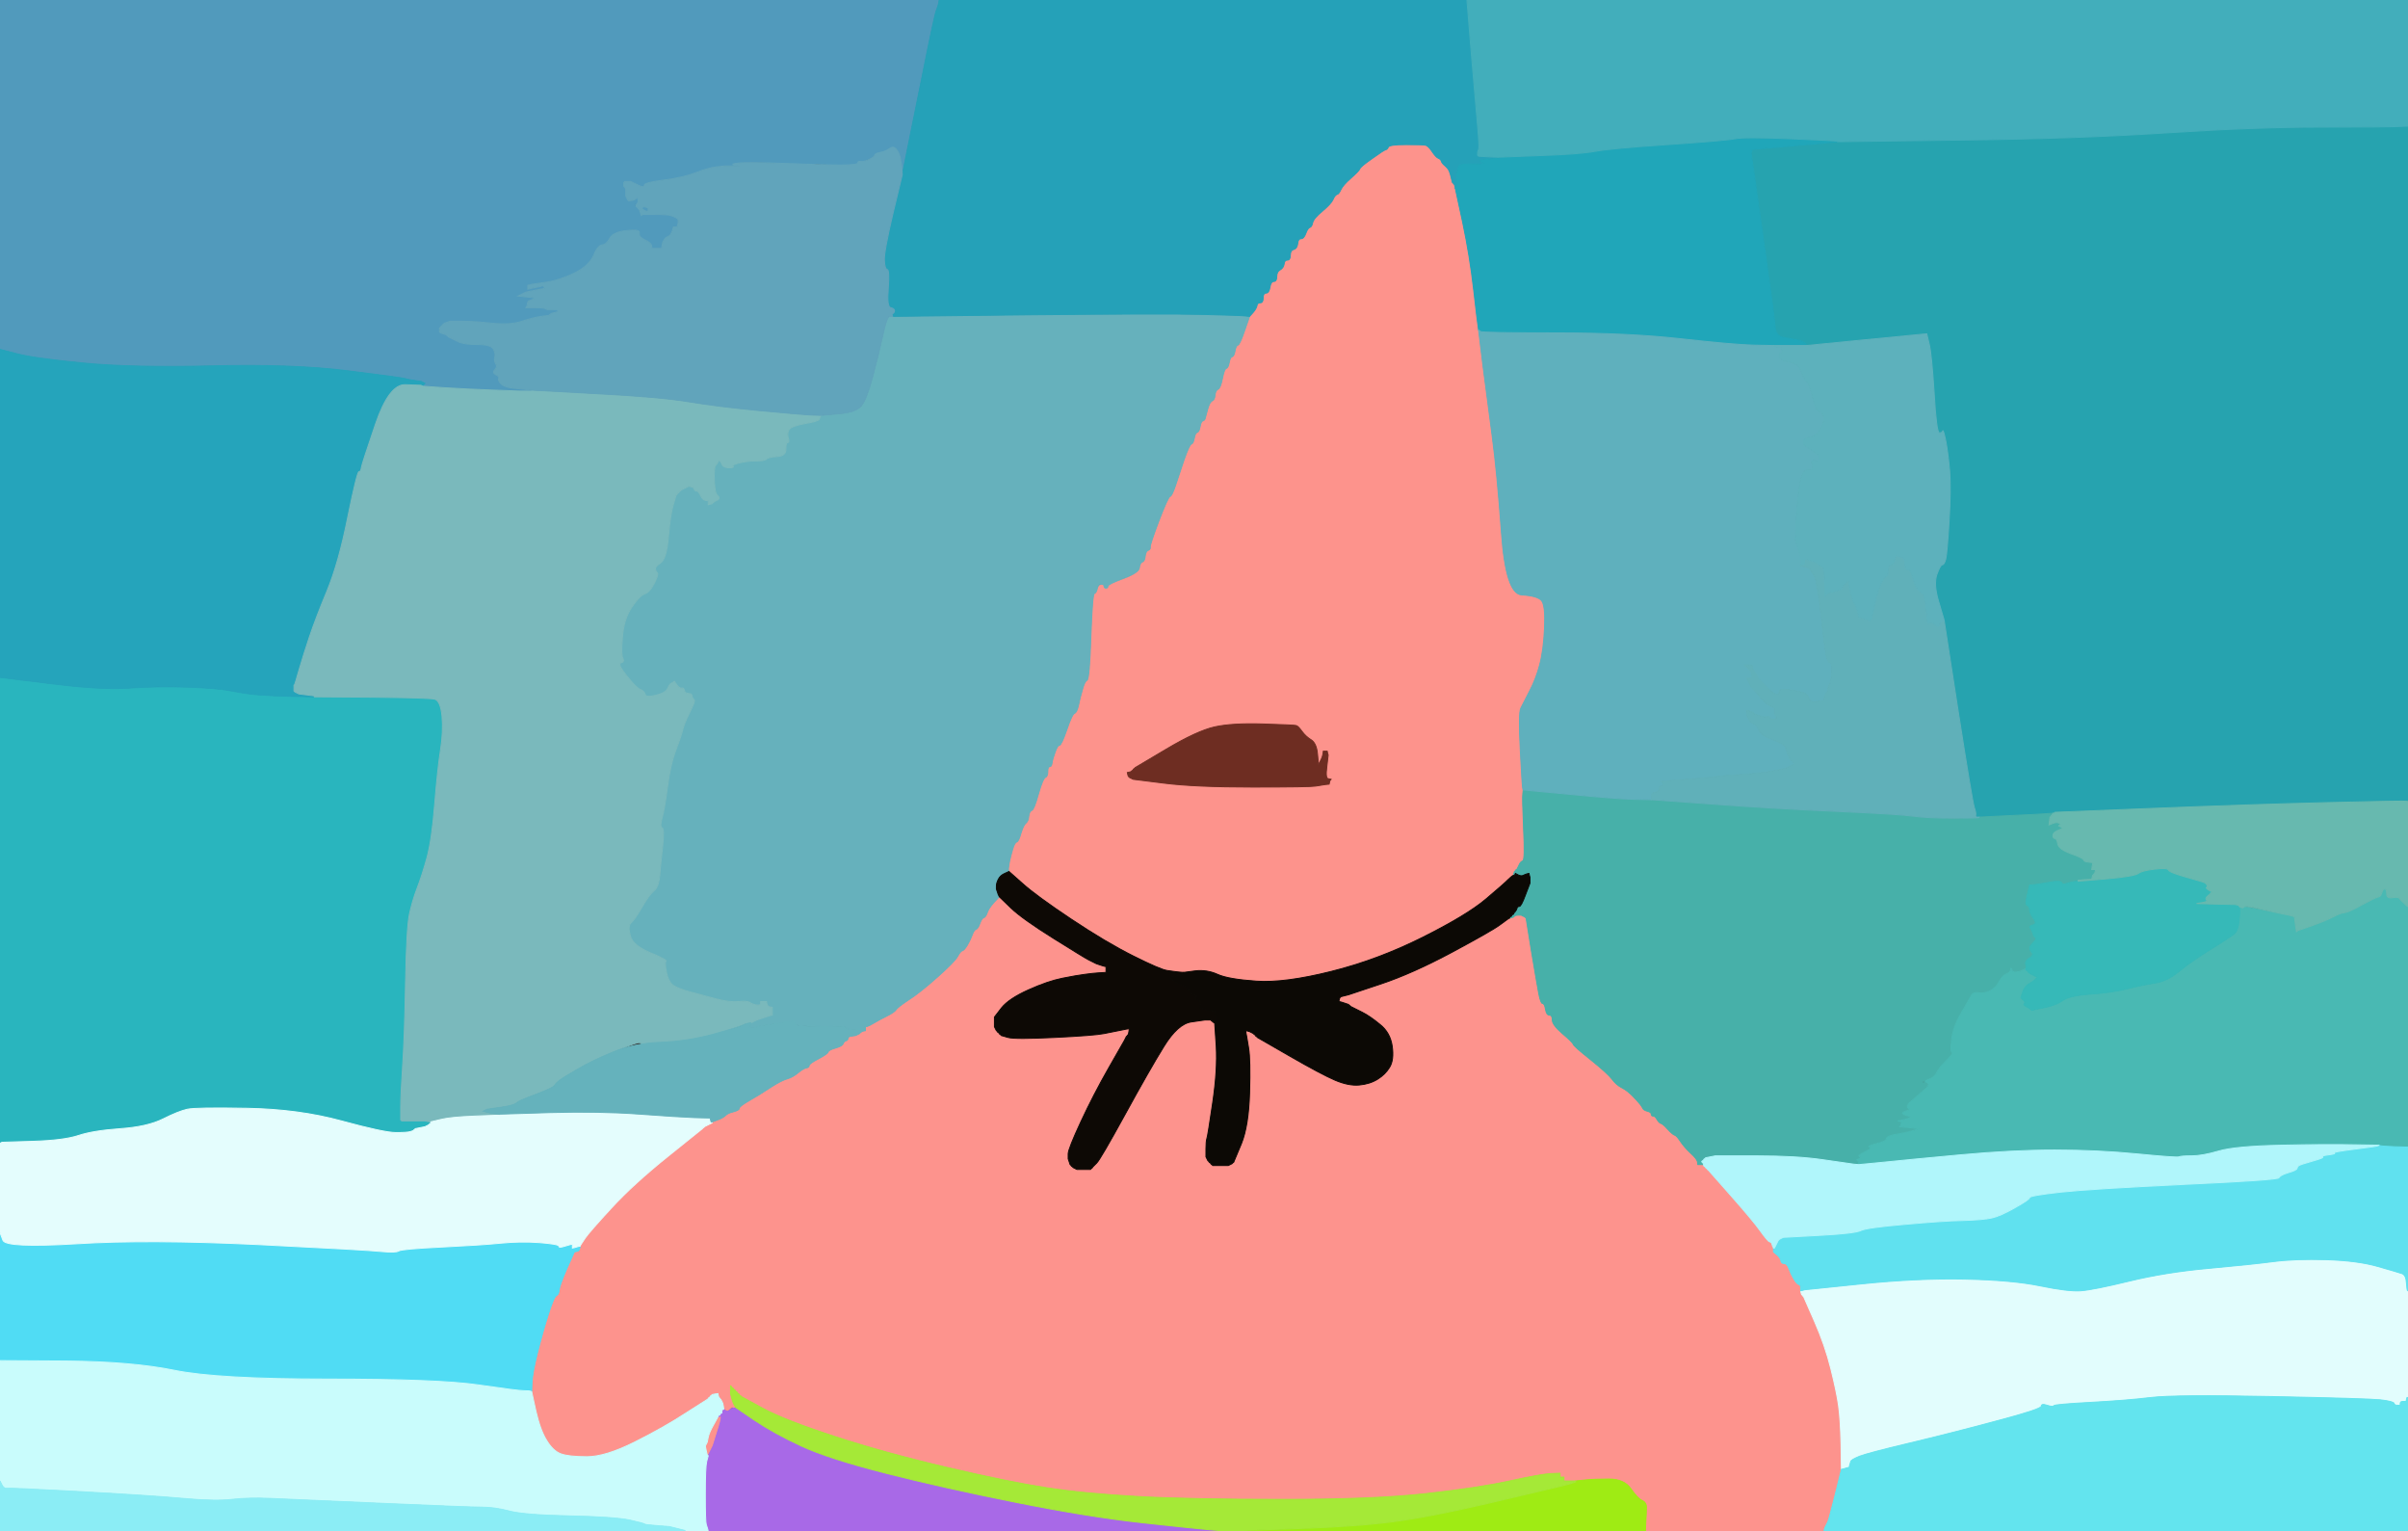 <!-- Created with clker.com Auto tracing tool http://www.clker.com) --> 
<svg 
   xmlns='http://www.w3.org/2000/svg'
   width='1241'
   height='789'>
<rect width="100%" height="100%" fill="#333333" stroke="none"/>
<path style='opacity:1;fill:#FD938D;fill-rule:evenodd;stroke:#FD938D;stroke-width:0.5px;stroke-linecap:butt;stroke-linejoin:miter;stroke-opacity:1;' d='M 512.2 465.0 L 515.0 462.0 L 521.0 467.8 Q 527.0 473.5 543.0 483.5 Q 559.0 493.5 561.0 494.5 Q 563.0 495.5 564.0 496.0 L 565.0 496.5 L 566.5 497.0 L 568.0 497.5 L 569.0 497.8 L 570.0 498.0 L 570.0 499.5 L 570.0 501.0 L 566.5 501.2 L 563.0 501.5 L 559.0 502.0 Q 555.0 502.5 547.5 504.0 Q 540.0 505.5 530.0 510.0 Q 520.0 514.5 516.2 519.2 L 512.5 524.0 L 512.5 526.5 L 512.5 529.0 L 513.0 530.0 L 513.5 531.0 L 513.8 531.2 L 514.0 531.5 L 514.2 531.8 L 514.5 532.0 L 514.8 532.2 L 515.0 532.5 L 515.2 532.8 L 515.5 533.0 L 515.8 533.2 L 516.0 533.5 L 519.5 534.5 Q 523.0 535.5 543.5 534.5 Q 564.0 533.5 569.0 532.5 Q 574.0 531.5 576.5 531.0 L 579.0 530.5 L 580.5 530.2 L 582.0 530.0 L 581.8 531.5 L 581.5 533.0 L 581.2 533.2 L 581.0 533.5 L 580.8 533.8 L 580.5 534.0 L 580.0 535.0 L 579.5 536.0 L 571.5 550.0 Q 563.5 564.0 557.0 578.0 Q 550.5 592.0 550.5 594.5 L 550.5 597.0 L 551.0 598.5 L 551.5 600.0 L 551.8 600.2 L 552.0 600.5 L 552.2 600.8 L 552.5 601.0 L 552.8 601.2 L 553.0 601.5 L 554.0 602.0 L 555.0 602.5 L 558.5 602.5 L 562.0 602.5 L 562.2 602.2 L 562.5 602.0 L 562.8 601.8 L 563.0 601.5 L 563.2 601.2 Q 563.5 601.0 565.2 599.2 Q 567.0 597.5 579.8 574.2 Q 592.5 551.0 599.8 539.2 Q 607.0 527.5 614.0 526.5 L 621.0 525.5 L 622.5 525.5 L 624.0 525.5 L 624.2 525.8 L 624.5 526.0 L 624.8 526.2 L 625.0 526.5 L 625.5 526.8 L 626.0 527.0 L 626.8 539.0 Q 627.5 551.0 625.0 568.0 Q 622.5 585.0 622.0 586.5 Q 621.5 588.0 621.5 592.0 L 621.5 596.0 L 622.0 597.0 L 622.5 598.0 L 622.8 598.2 L 623.0 598.5 L 623.2 598.8 L 623.5 599.0 L 623.8 599.2 L 624.0 599.5 L 624.2 599.8 L 624.5 600.0 L 624.8 600.2 L 625.0 600.5 L 629.0 600.5 L 633.0 600.5 L 634.0 600.0 L 635.0 599.5 L 635.2 599.2 L 635.5 599.0 L 635.8 598.8 Q 636.0 598.5 639.8 589.2 Q 643.5 580.0 644.0 563.0 Q 644.5 546.0 643.5 540.0 L 642.5 534.0 L 642.2 532.5 L 642.0 531.0 L 643.0 531.2 L 644.0 531.5 L 645.0 532.0 L 646.0 532.5 L 646.2 532.8 L 646.5 533.0 L 646.8 533.2 L 647.0 533.5 L 647.2 533.8 L 647.5 534.0 L 647.8 534.2 L 648.0 534.5 L 664.5 544.0 Q 681.0 553.5 688.0 556.5 Q 695.0 559.5 700.5 559.0 Q 706.0 558.5 710.0 556.0 Q 714.0 553.5 716.2 549.8 Q 718.5 546.0 717.5 539.0 Q 716.5 532.0 711.2 527.8 Q 706.0 523.5 702.0 521.5 Q 698.0 519.5 697.0 519.0 L 696.0 518.5 L 695.8 518.2 L 695.5 518.0 L 695.2 517.8 L 695.0 517.5 L 693.5 517.0 L 692.0 516.5 L 691.0 516.2 L 690.0 516.0 L 690.2 515.0 L 690.5 514.0 L 690.8 513.8 L 691.0 513.5 L 693.0 513.0 L 695.0 512.5 L 711.5 507.0 Q 728.0 501.5 748.5 490.5 Q 769.0 479.5 773.0 476.5 Q 777.0 473.5 777.5 473.2 L 778.0 473.0 L 778.2 473.0 Q 778.5 473.0 778.8 472.5 L 779.0 472.0 L 779.2 472.0 L 779.5 472.0 L 779.8 471.5 L 780.0 471.0 L 782.0 471.2 L 784.0 471.5 L 785.0 472.0 L 786.0 472.5 L 786.2 472.8 L 786.5 473.0 L 789.2 489.8 Q 792.0 506.5 793.0 511.8 Q 794.0 517.0 795.0 517.0 Q 796.0 517.0 796.5 520.0 Q 797.0 523.0 798.5 523.0 Q 800.0 523.0 800.0 525.5 Q 800.0 528.0 805.2 532.5 Q 810.5 537.0 810.8 538.0 Q 811.0 539.0 819.8 546.0 Q 828.5 553.0 830.8 556.0 Q 833.0 559.0 836.0 560.5 Q 839.0 562.0 842.5 565.8 Q 846.0 569.5 846.5 570.8 Q 847.0 572.0 849.0 572.5 Q 851.0 573.0 851.0 574.0 Q 851.0 575.0 852.0 575.0 Q 853.0 575.0 854.0 576.8 Q 855.0 578.5 856.0 578.8 Q 857.0 579.0 859.5 581.8 Q 862.0 584.5 863.0 584.8 Q 864.0 585.0 866.0 588.0 Q 868.0 591.0 871.2 594.0 Q 874.5 597.0 874.8 598.5 L 875.0 600.0 L 876.5 600.0 L 878.0 600.0 L 878.0 600.2 L 878.0 600.5 L 878.2 600.8 L 878.5 601.0 L 878.8 601.2 L 879.0 601.5 L 879.2 601.8 L 879.5 602.0 L 879.8 602.2 L 880.0 602.5 L 880.2 602.8 L 880.5 603.0 L 880.8 603.2 L 881.0 603.5 L 892.2 616.2 Q 903.5 629.0 907.2 634.2 Q 911.0 639.5 912.0 639.8 Q 913.0 640.0 913.2 641.0 L 913.5 642.0 L 913.8 642.5 L 914.0 643.0 L 914.0 644.0 L 914.0 645.0 L 915.8 646.5 Q 917.5 648.0 917.8 649.5 Q 918.0 651.0 919.5 651.0 Q 921.0 651.0 922.0 653.8 Q 923.0 656.5 924.5 659.0 Q 926.0 661.5 927.0 661.8 Q 928.0 662.0 928.0 663.5 L 928.0 665.0 L 928.2 666.0 L 928.5 667.0 L 928.8 667.2 L 929.0 667.5 L 929.2 667.8 L 929.5 668.0 L 935.0 680.5 Q 940.5 693.0 943.5 705.0 Q 946.5 717.0 947.5 724.0 Q 948.5 731.0 948.8 744.0 L 949.0 757.0 L 945.8 770.0 Q 942.5 783.0 942.0 784.0 L 941.5 785.0 L 941.0 786.0 L 940.5 787.0 L 940.2 788.0 L 940.0 789.0 L 894.0 789.0 L 848.0 789.0 L 848.2 784.0 Q 848.5 779.0 848.5 776.5 Q 848.5 774.0 846.2 773.0 Q 844.0 772.0 840.5 767.0 Q 837.0 762.0 829.2 762.0 Q 821.5 762.0 816.8 762.5 L 812.0 763.0 L 809.0 763.0 L 806.0 763.0 L 806.0 762.0 L 806.0 761.0 L 805.0 761.0 L 804.0 761.0 L 804.0 760.0 L 804.0 759.0 L 799.0 759.2 Q 794.0 759.5 778.0 763.0 Q 762.0 766.5 735.0 769.5 Q 708.0 772.5 661.0 772.5 Q 614.0 772.5 586.5 771.0 Q 559.0 769.5 539.5 766.5 Q 520.0 763.5 488.0 756.0 Q 456.0 748.5 430.0 740.0 Q 404.0 731.5 393.0 725.5 L 382.0 719.5 L 381.8 719.2 L 381.5 719.0 L 381.2 718.8 L 381.0 718.5 L 380.8 718.2 L 380.5 718.0 L 380.2 717.8 L 380.0 717.5 L 379.8 717.2 L 379.5 717.0 L 379.2 716.8 L 379.0 716.5 L 378.8 716.2 L 378.5 716.0 L 378.2 715.8 L 378.0 715.5 L 377.8 715.2 L 377.5 715.0 L 377.2 714.8 L 377.0 714.5 L 376.8 714.2 L 376.5 714.0 L 376.5 716.0 L 376.5 718.0 L 377.0 720.0 Q 377.5 722.0 378.0 723.0 L 378.5 724.0 L 378.8 724.5 L 379.0 725.0 L 377.8 725.0 Q 376.5 725.0 374.0 728.5 Q 371.5 732.0 370.0 737.0 Q 368.5 742.0 368.0 743.5 L 367.5 745.0 L 367.0 746.0 L 366.5 747.0 L 366.0 748.0 L 365.5 749.0 L 365.2 749.5 L 365.0 750.0 L 364.5 749.8 L 364.0 749.5 L 363.0 749.2 L 362.0 749.0 L 362.2 748.0 L 362.5 747.0 L 363.0 746.0 L 363.5 745.0 L 364.0 744.0 L 364.5 743.0 L 365.0 740.5 Q 365.5 738.0 367.8 734.0 L 370.0 730.0 L 370.5 729.8 Q 371.0 729.5 371.0 729.2 L 371.0 729.0 L 371.5 728.8 Q 372.0 728.5 372.0 728.2 L 372.0 728.0 L 372.0 727.5 L 372.0 727.0 L 372.2 726.0 L 372.5 725.0 L 372.5 724.0 L 372.5 723.0 L 372.0 722.0 L 371.5 721.0 L 371.2 720.8 L 371.0 720.5 L 370.8 720.2 L 370.5 720.0 L 370.2 719.0 L 370.0 718.0 L 368.5 718.2 L 367.0 718.5 L 366.8 718.8 L 366.5 719.0 L 366.2 719.2 L 366.0 719.5 L 365.8 719.8 L 365.5 720.0 L 365.2 720.2 L 365.0 720.5 L 364.8 720.8 Q 364.5 721.0 353.2 728.2 Q 342.0 735.5 327.0 743.0 Q 312.0 750.5 302.5 750.5 Q 293.0 750.5 289.0 749.0 Q 285.0 747.5 281.8 742.2 Q 278.5 737.0 276.2 727.0 L 274.0 717.0 L 274.2 712.0 Q 274.5 707.0 277.0 697.0 Q 279.5 687.0 282.5 677.5 Q 285.5 668.0 286.8 667.5 Q 288.0 667.0 288.2 664.5 Q 288.5 662.0 292.2 653.5 L 296.0 645.0 L 297.0 644.8 L 298.0 644.5 L 298.2 644.2 L 298.5 644.0 L 298.8 643.0 L 299.0 642.0 L 299.2 641.5 Q 299.5 641.0 301.5 638.0 Q 303.5 635.0 315.0 622.5 Q 326.5 610.0 344.2 595.8 L 362.0 581.5 L 362.2 581.2 L 362.5 581.0 L 362.8 580.8 L 363.0 580.5 L 364.0 580.0 L 365.0 579.5 L 366.0 579.0 L 367.0 578.5 L 367.0 578.2 L 367.0 578.0 L 369.8 577.0 Q 372.5 576.0 373.8 574.8 Q 375.0 573.5 378.0 572.8 Q 381.0 572.0 381.0 571.0 Q 381.0 570.0 386.2 567.0 Q 391.5 564.0 397.2 560.2 Q 403.0 556.5 405.8 555.8 Q 408.5 555.0 411.2 552.8 Q 414.0 550.5 415.5 550.2 Q 417.0 550.0 417.0 549.0 Q 417.0 548.0 421.8 545.5 Q 426.5 543.0 426.8 542.0 Q 427.0 541.0 430.5 540.0 Q 434.0 539.0 434.5 537.8 Q 435.0 536.5 436.0 536.2 Q 437.0 536.0 437.0 535.0 Q 437.0 534.0 439.0 533.8 L 441.0 533.5 L 442.0 533.0 L 443.0 532.5 L 443.2 532.2 L 443.5 532.0 L 443.8 531.8 L 444.0 531.5 L 444.2 531.2 Q 444.5 531.0 444.8 530.5 L 445.0 530.0 L 445.5 529.8 Q 446.0 529.5 446.0 529.2 L 446.0 529.0 L 447.0 528.8 Q 448.0 528.5 450.5 527.0 Q 453.0 525.5 457.0 523.5 Q 461.0 521.5 461.8 520.2 Q 462.5 519.0 468.2 515.2 Q 474.0 511.5 483.0 503.5 Q 492.0 495.5 493.5 492.8 Q 495.0 490.0 496.0 489.8 Q 497.0 489.5 498.5 487.0 Q 500.0 484.5 501.0 481.8 Q 502.0 479.0 503.0 478.8 Q 504.0 478.5 505.0 475.8 Q 506.0 473.0 507.0 472.8 Q 508.0 472.5 508.8 470.2 Q 509.5 468.0 512.2 465.0 z 
'/>
<path style='opacity:1;fill:#FD938C;fill-rule:evenodd;stroke:#FD938C;stroke-width:0.5px;stroke-linecap:butt;stroke-linejoin:miter;stroke-opacity:1;' d='M 747.0 88.5 L 747.5 90.0 L 748.0 92.0 L 748.5 94.0 L 748.8 94.2 L 749.0 94.5 L 749.2 94.8 L 749.5 95.0 L 749.8 96.0 L 750.0 97.0 L 753.8 114.5 Q 757.5 132.0 759.5 149.5 Q 761.5 167.0 761.8 168.5 L 762.0 170.0 L 764.2 188.0 Q 766.5 206.0 769.0 224.5 Q 771.5 243.0 773.8 274.5 Q 776.0 306.0 784.2 306.5 Q 792.5 307.0 794.5 309.5 Q 796.5 312.0 796.0 323.5 Q 795.5 335.0 793.5 342.5 Q 791.5 350.0 788.2 356.2 Q 785.0 362.5 783.8 364.8 Q 782.5 367.0 783.5 386.5 Q 784.5 406.0 784.8 406.5 L 785.0 407.0 L 784.8 409.0 Q 784.5 411.0 785.2 427.0 Q 786.0 443.0 784.8 443.5 Q 783.5 444.0 782.8 445.8 Q 782.0 447.5 781.8 447.8 L 781.5 448.0 L 781.2 449.0 L 781.0 450.0 L 780.5 450.2 Q 780.0 450.5 780.0 450.8 L 780.0 451.0 L 779.5 451.2 Q 779.0 451.5 777.2 453.2 Q 775.5 455.0 765.8 463.2 Q 756.0 471.5 733.0 483.0 Q 710.0 494.5 686.0 500.5 Q 662.0 506.5 647.5 505.5 Q 633.0 504.5 627.5 502.0 Q 622.0 499.5 616.0 500.2 L 610.0 501.0 L 607.5 500.8 L 605.0 500.5 L 601.5 500.0 Q 598.0 499.5 584.0 492.5 Q 570.0 485.5 552.0 473.5 Q 534.0 461.5 527.0 455.2 L 520.0 449.0 L 519.8 448.5 Q 519.5 448.0 520.2 444.2 Q 521.0 440.5 522.0 437.2 Q 523.0 434.0 524.0 433.8 Q 525.0 433.5 526.2 429.2 Q 527.5 425.0 528.8 424.0 Q 530.0 423.0 530.2 420.5 Q 530.5 418.0 531.8 417.5 Q 533.0 417.0 535.2 409.0 Q 537.5 401.0 538.8 400.5 Q 540.0 400.0 540.0 397.5 Q 540.0 395.0 541.0 395.0 Q 542.0 395.0 542.2 393.0 Q 542.5 391.0 543.8 387.5 Q 545.0 384.0 546.0 384.0 Q 547.0 384.0 549.8 376.0 Q 552.5 368.0 553.8 367.5 Q 555.0 367.0 555.8 363.5 Q 556.5 360.0 557.8 355.5 Q 559.0 351.0 560.2 350.5 Q 561.5 350.0 562.2 328.0 Q 563.0 306.0 564.0 305.8 Q 565.0 305.5 565.5 303.2 Q 566.0 301.0 569.5 300.8 Q 573.0 300.5 580.0 297.8 Q 587.0 295.0 587.2 292.5 Q 587.5 290.0 588.8 289.5 Q 590.0 289.0 590.2 286.5 Q 590.5 284.0 591.8 283.5 Q 593.0 283.0 592.8 282.0 Q 592.5 281.0 597.2 268.5 Q 602.0 256.0 603.0 255.8 Q 604.0 255.5 605.8 250.2 Q 607.5 245.0 610.2 237.0 Q 613.0 229.0 614.0 228.8 Q 615.0 228.5 615.5 225.8 Q 616.0 223.0 617.0 222.8 Q 618.0 222.5 618.5 219.8 Q 619.0 217.0 620.0 216.8 Q 621.0 216.5 621.2 215.2 Q 621.5 214.0 622.5 210.5 Q 623.5 207.0 624.8 206.5 Q 626.0 206.0 626.2 203.5 Q 626.5 201.0 627.8 200.5 Q 629.0 200.0 630.0 195.0 Q 631.0 190.0 632.0 189.8 Q 633.0 189.5 633.5 186.8 Q 634.0 184.0 635.0 183.8 Q 636.0 183.5 636.5 180.8 Q 637.0 178.0 638.0 177.8 Q 639.0 177.5 641.5 170.2 L 644.0 163.0 L 645.8 161.0 Q 647.5 159.0 647.8 157.5 Q 648.0 156.0 649.5 156.0 Q 651.0 156.0 651.0 153.5 Q 651.0 151.0 652.5 151.0 Q 654.0 151.0 654.5 148.0 Q 655.0 145.0 656.5 145.0 Q 658.0 145.0 658.0 142.5 Q 658.0 140.0 659.8 139.0 Q 661.5 138.0 661.8 136.0 Q 662.0 134.0 663.5 134.0 Q 665.0 134.0 665.0 131.5 Q 665.0 129.0 666.8 128.5 Q 668.5 128.0 668.8 125.5 Q 669.0 123.0 670.5 123.0 Q 672.0 123.0 673.0 120.2 Q 674.0 117.5 675.0 117.2 Q 676.0 117.0 676.5 114.8 Q 677.0 112.5 681.5 108.8 Q 686.0 105.0 687.0 102.8 Q 688.0 100.5 689.0 100.2 Q 690.0 100.0 691.0 97.8 Q 692.0 95.5 696.2 91.8 Q 700.5 88.0 700.8 87.0 Q 701.0 86.0 707.0 81.8 Q 713.0 77.5 714.0 77.2 Q 715.0 77.0 715.5 75.8 Q 716.0 74.5 724.5 74.5 Q 733.0 74.5 734.5 74.8 Q 736.0 75.0 738.0 78.0 Q 740.0 81.0 741.2 81.5 Q 742.5 82.0 742.8 83.0 Q 743.0 84.0 744.8 85.5 Q 746.5 87.0 747.0 88.5 z 
M 679.0 388.5 L 679.5 394.0 L 680.0 393.0 L 680.5 392.0 L 681.0 391.0 Q 681.5 390.0 681.8 388.5 L 682.0 387.0 L 683.0 387.0 L 684.0 387.0 L 684.2 388.0 L 684.5 389.0 L 683.8 395.0 Q 683.0 401.0 684.5 401.2 L 686.0 401.5 L 685.8 401.8 L 685.5 402.0 L 685.2 403.0 L 685.0 404.0 L 683.0 404.2 Q 681.0 404.5 678.0 405.0 Q 675.0 405.5 645.5 405.5 Q 616.0 405.5 600.0 403.5 L 584.0 401.5 L 583.0 401.0 L 582.0 400.5 L 581.8 400.2 L 581.5 400.0 L 581.2 399.0 L 581.0 398.0 L 582.0 397.8 L 583.0 397.5 L 583.2 397.2 L 583.5 397.0 L 583.8 396.8 L 584.0 396.5 L 584.2 396.2 L 584.5 396.0 L 584.8 395.8 L 585.0 395.5 L 601.0 386.0 Q 617.0 376.5 626.0 374.5 Q 635.0 372.5 651.0 373.0 Q 667.0 373.5 668.0 373.8 Q 669.0 374.0 671.0 376.8 Q 673.0 379.5 675.8 381.2 Q 678.5 383.0 679.0 388.5 z 
'/>
<path style='opacity:1;fill:#26A3AF;fill-rule:evenodd;stroke:#26A3AF;stroke-width:0.5px;stroke-linecap:butt;stroke-linejoin:miter;stroke-opacity:1;' d='M 1236.0 65.2 L 1241.0 65.0 L 1241.0 239.0 L 1241.0 413.0 L 1240.5 412.8 Q 1240.0 412.5 1199.5 413.5 Q 1159.0 414.5 1109.0 416.5 L 1059.0 418.5 L 1058.8 418.8 L 1058.5 419.0 L 1058.2 419.0 L 1058.0 419.0 L 1055.0 419.2 Q 1052.0 419.5 1036.0 420.2 L 1020.0 421.0 L 1019.0 421.0 Q 1018.0 421.0 1018.2 420.0 Q 1018.5 419.0 1017.5 416.0 Q 1016.5 413.0 1009.2 366.5 L 1002.0 320.0 L 1001.8 319.5 Q 1001.5 319.0 1001.2 319.0 L 1001.0 319.0 L 1000.8 317.5 Q 1000.5 316.0 998.5 308.5 Q 996.5 301.0 998.2 296.0 Q 1000.0 291.0 1001.0 291.0 Q 1002.0 291.0 1002.8 288.0 Q 1003.5 285.0 1004.5 268.5 Q 1005.5 252.0 1004.8 242.8 Q 1004.0 233.5 1002.8 227.2 Q 1001.5 221.0 1001.2 222.0 Q 1001.0 223.0 999.5 223.0 Q 998.0 223.0 996.8 202.5 Q 995.5 182.0 994.2 177.0 L 993.0 172.0 L 990.5 172.2 Q 988.0 172.5 959.5 175.2 L 931.0 178.0 L 930.8 177.5 L 930.5 177.0 L 930.2 176.8 L 930.0 176.5 L 929.0 176.0 L 928.0 175.5 L 925.5 175.0 Q 923.0 174.5 919.0 173.8 Q 915.0 173.0 914.8 168.0 Q 914.5 163.0 908.5 121.0 L 902.5 79.0 L 902.8 78.0 L 903.0 77.0 L 923.5 75.2 Q 944.0 73.5 945.5 73.2 L 947.0 73.0 L 1008.5 72.2 Q 1070.0 71.5 1116.0 68.5 Q 1162.0 65.5 1196.5 65.5 Q 1231.0 65.5 1236.0 65.2 z 
'/>
<path style='opacity:1;fill:#66B1BC;fill-rule:evenodd;stroke:#66B1BC;stroke-width:0.5px;stroke-linecap:butt;stroke-linejoin:miter;stroke-opacity:1;' d='M 642.0 162.8 L 644.0 163.0 L 641.5 170.2 Q 639.0 177.5 638.0 177.8 Q 637.0 178.0 636.5 180.8 Q 636.0 183.5 635.0 183.8 Q 634.0 184.0 633.5 186.8 Q 633.0 189.5 632.0 189.8 Q 631.0 190.0 630.0 195.0 Q 629.0 200.0 627.8 200.5 Q 626.5 201.0 626.2 203.5 Q 626.0 206.0 624.8 206.5 Q 623.5 207.0 622.5 210.5 Q 621.5 214.0 621.2 215.2 Q 621.0 216.5 620.0 216.8 Q 619.0 217.0 618.5 219.8 Q 618.0 222.5 617.0 222.8 Q 616.0 223.0 615.5 225.8 Q 615.0 228.5 614.0 228.8 Q 613.0 229.0 610.2 237.0 Q 607.5 245.0 605.8 250.2 Q 604.0 255.5 603.0 255.8 Q 602.0 256.0 597.2 268.5 Q 592.5 281.0 592.8 282.0 Q 593.0 283.0 591.8 283.5 Q 590.5 284.0 590.2 286.5 Q 590.0 289.0 588.8 289.5 Q 587.5 290.0 587.2 292.5 Q 587.0 295.0 579.0 298.0 Q 571.0 301.0 571.0 302.0 Q 571.0 303.0 570.0 303.0 Q 569.0 303.0 569.0 302.0 Q 569.0 301.0 567.5 301.0 Q 566.0 301.0 565.5 303.2 Q 565.0 305.5 564.0 305.8 Q 563.0 306.0 562.2 328.0 Q 561.5 350.0 560.2 350.5 Q 559.0 351.0 557.8 355.5 Q 556.5 360.0 555.8 363.5 Q 555.0 367.0 553.8 367.5 Q 552.5 368.0 549.8 376.0 Q 547.0 384.0 546.0 384.0 Q 545.0 384.0 543.8 387.5 Q 542.5 391.0 542.2 393.0 Q 542.0 395.0 541.0 395.0 Q 540.0 395.0 540.0 397.5 Q 540.0 400.0 538.8 400.5 Q 537.5 401.0 535.2 409.0 Q 533.0 417.0 531.8 417.5 Q 530.5 418.0 530.2 420.5 Q 530.0 423.0 528.8 424.0 Q 527.5 425.0 526.2 429.2 Q 525.0 433.5 524.0 433.8 Q 523.0 434.0 522.0 437.2 Q 521.0 440.5 520.2 444.2 Q 519.5 448.0 519.8 448.5 L 520.0 449.0 L 517.8 450.0 Q 515.5 451.0 514.5 453.0 Q 513.5 455.0 513.5 456.5 L 513.5 458.0 L 514.0 459.5 L 514.5 461.0 L 514.8 461.5 L 515.0 462.0 L 512.2 465.0 Q 509.5 468.0 508.8 470.2 Q 508.0 472.5 507.0 472.8 Q 506.0 473.0 505.0 475.8 Q 504.0 478.5 503.0 478.8 Q 502.0 479.0 501.0 481.8 Q 500.0 484.5 498.5 487.0 Q 497.0 489.5 496.0 489.8 Q 495.0 490.0 493.5 492.8 Q 492.0 495.5 483.0 503.5 Q 474.0 511.5 468.2 515.2 Q 462.5 519.0 461.8 520.2 Q 461.0 521.5 457.0 523.5 Q 453.0 525.5 450.5 527.0 Q 448.0 528.5 447.0 528.8 L 446.0 529.0 L 445.8 529.0 Q 445.5 529.0 445.2 529.5 L 445.0 530.0 L 443.0 530.2 L 441.0 530.5 L 439.0 530.5 Q 437.0 530.5 436.0 529.5 Q 435.0 528.5 430.8 528.8 Q 426.5 529.0 418.8 528.8 Q 411.0 528.5 408.5 527.5 Q 406.0 526.5 399.0 527.5 L 392.0 528.5 L 390.5 529.0 L 389.0 529.5 L 387.5 529.5 L 386.0 529.5 L 386.2 529.2 L 386.5 529.0 L 386.8 528.0 L 387.0 527.0 L 387.5 526.8 L 388.0 526.5 L 389.0 526.0 L 390.0 525.5 L 391.5 525.0 Q 393.0 524.5 394.5 524.0 L 396.0 523.5 L 397.0 523.2 L 398.0 523.0 L 398.0 521.0 L 398.0 519.0 L 397.0 518.8 L 396.0 518.5 L 395.8 518.2 L 395.5 518.0 L 395.2 517.0 L 395.0 516.0 L 393.5 516.0 L 392.0 516.0 L 392.0 517.0 Q 392.0 518.0 390.0 517.8 Q 388.0 517.5 386.5 516.5 Q 385.0 515.5 380.5 516.0 Q 376.0 516.5 368.5 514.5 Q 361.0 512.5 355.5 511.0 Q 350.0 509.5 347.2 507.8 Q 344.5 506.0 343.5 501.0 Q 342.5 496.0 343.2 495.2 Q 344.0 494.5 335.0 490.8 Q 326.0 487.0 324.8 482.0 Q 323.5 477.0 325.2 475.5 Q 327.0 474.0 330.8 467.5 Q 334.5 461.0 337.0 459.0 Q 339.5 457.0 340.0 451.0 Q 340.5 445.0 341.5 436.0 Q 342.5 427.0 341.2 426.5 Q 340.0 426.0 341.2 421.5 Q 342.5 417.0 344.0 405.5 Q 345.5 394.0 348.2 386.8 Q 351.0 379.5 351.8 376.2 Q 352.5 373.0 355.5 367.0 Q 358.5 361.0 357.8 360.5 Q 357.0 360.0 356.8 359.0 L 356.5 358.0 L 356.2 357.8 L 356.0 357.5 L 354.5 357.2 Q 353.0 357.0 352.8 356.0 L 352.5 355.0 L 352.2 354.8 L 352.0 354.5 L 351.0 354.5 Q 350.0 354.5 348.8 352.8 L 347.5 351.0 L 347.2 351.2 Q 347.0 351.5 346.0 352.0 Q 345.0 352.5 344.0 354.8 Q 343.0 357.0 339.2 358.0 Q 335.5 359.0 332.8 358.5 Q 330.0 358.0 330.0 356.5 Q 330.0 355.0 329.0 354.8 Q 328.0 354.5 323.0 348.2 Q 318.0 342.0 320.0 341.5 Q 322.0 341.0 321.0 339.2 Q 320.0 337.5 320.8 328.2 Q 321.5 319.0 325.5 313.0 Q 329.5 307.0 332.2 306.0 Q 335.0 305.0 337.2 300.5 Q 339.5 296.0 338.8 295.2 Q 338.0 294.5 337.8 293.2 Q 337.5 292.0 340.5 290.0 Q 343.5 288.0 344.5 276.5 Q 345.5 265.0 347.0 260.0 L 348.5 255.0 L 348.8 254.8 L 349.0 254.5 L 349.2 254.2 L 349.5 254.0 L 349.8 253.8 L 350.0 253.5 L 350.2 253.2 L 350.5 253.0 L 350.8 252.8 L 351.0 252.5 L 352.0 252.0 L 353.0 251.5 L 354.0 251.0 L 355.0 250.5 L 356.2 250.8 Q 357.5 251.0 357.8 252.0 Q 358.0 253.0 359.0 253.0 Q 360.0 253.0 361.0 255.2 Q 362.0 257.5 363.5 257.8 L 365.0 258.0 L 365.0 259.0 L 365.0 260.0 L 366.0 259.8 L 367.0 259.5 L 367.2 259.2 L 367.5 259.0 L 367.8 258.8 L 368.0 258.5 L 369.0 258.0 L 370.0 257.5 L 370.2 257.2 L 370.5 257.0 L 370.5 256.5 L 370.5 256.0 L 370.2 255.8 L 370.0 255.5 L 369.8 255.2 L 369.5 255.0 L 369.0 254.0 Q 368.5 253.0 368.2 248.8 Q 368.0 244.5 368.2 242.2 L 368.5 240.0 L 368.8 239.8 L 369.0 239.5 L 369.2 239.2 L 369.5 239.0 L 370.0 238.0 L 370.5 237.0 L 370.8 237.2 L 371.0 237.5 L 371.2 237.8 L 371.5 238.0 L 372.2 239.5 Q 373.0 241.0 375.8 241.0 Q 378.5 241.0 377.8 240.2 Q 377.0 239.5 381.0 238.5 Q 385.0 237.5 389.5 237.5 Q 394.0 237.5 395.0 236.5 Q 396.0 235.5 400.5 235.2 Q 405.0 235.0 405.0 231.5 Q 405.0 228.0 406.0 228.0 Q 407.0 228.0 406.2 225.5 Q 405.5 223.0 406.8 221.2 Q 408.0 219.5 415.0 218.2 Q 422.0 217.0 422.2 216.0 Q 422.5 215.0 422.8 214.5 L 423.0 214.0 L 432.0 213.2 Q 441.0 212.5 443.8 209.2 Q 446.5 206.0 449.5 195.0 Q 452.5 184.0 454.8 173.5 Q 457.0 163.0 458.5 163.0 L 460.0 163.0 L 530.0 162.2 Q 600.0 161.5 620.0 162.0 Q 640.0 162.5 642.0 162.8 z 
'/>
<path style='opacity:1;fill:#519ABC;fill-rule:evenodd;stroke:#519ABC;stroke-width:0.5px;stroke-linecap:butt;stroke-linejoin:miter;stroke-opacity:1;' d='M 0.0 90.0 L 0.0 0.0 L 242.0 0.0 L 484.0 0.0 L 483.8 1.5 Q 483.5 3.0 482.5 5.5 Q 481.5 8.0 475.5 38.0 Q 469.5 68.0 467.2 79.0 L 465.0 90.0 L 464.8 87.0 Q 464.5 84.0 464.0 81.5 Q 463.5 79.0 462.0 77.0 Q 460.5 75.0 458.2 77.5 Q 456.0 80.0 453.5 79.5 Q 451.0 79.0 450.8 80.0 Q 450.5 81.0 447.8 82.0 Q 445.0 83.0 445.0 84.0 Q 445.0 85.0 444.0 84.8 Q 443.0 84.5 437.0 85.0 Q 431.0 85.5 425.0 84.8 Q 419.0 84.0 419.0 85.0 Q 419.0 86.0 416.5 85.2 Q 414.0 84.5 399.5 84.0 Q 385.0 83.5 380.5 84.0 Q 376.0 84.5 378.5 85.0 L 381.0 85.5 L 377.5 85.5 Q 374.0 85.5 373.5 85.5 Q 373.0 85.5 369.0 86.0 Q 365.0 86.5 358.5 89.0 Q 352.0 91.5 342.0 92.8 Q 332.0 94.0 332.0 95.5 Q 332.0 97.0 328.5 95.2 L 325.0 93.5 L 323.5 93.5 L 322.0 93.5 L 321.8 93.8 L 321.5 94.0 L 321.5 95.0 L 321.5 96.0 L 321.8 96.2 L 322.0 96.5 L 322.2 96.8 L 322.5 97.0 L 322.5 98.0 L 322.5 99.0 L 322.5 100.0 L 322.5 101.0 L 323.0 102.0 L 323.5 103.0 L 323.8 103.2 L 324.0 103.5 L 325.8 103.2 Q 327.5 103.0 328.0 102.0 Q 328.5 101.0 329.5 103.0 Q 330.5 105.0 330.8 105.2 L 331.0 105.5 L 331.2 105.8 L 331.5 106.0 L 331.8 106.2 L 332.0 106.5 L 333.0 106.8 L 334.0 107.0 L 334.0 108.0 L 334.0 109.0 L 333.0 108.8 Q 332.0 108.5 330.5 108.0 L 329.0 107.5 L 329.2 107.8 L 329.5 108.0 L 330.0 109.5 L 330.5 111.0 L 330.8 110.8 L 331.0 110.5 L 337.5 110.5 Q 344.0 110.5 345.5 111.0 L 347.0 111.5 L 348.0 112.0 L 349.0 112.5 L 349.2 112.8 L 349.5 113.0 L 349.5 114.0 L 349.5 115.0 L 349.2 116.0 L 349.0 117.0 L 348.0 117.0 L 347.0 117.0 L 346.8 118.0 L 346.5 119.0 L 346.0 120.0 L 345.5 121.0 L 345.2 121.2 L 345.0 121.5 L 344.0 122.0 L 343.0 122.5 L 342.8 122.8 Q 342.5 123.0 342.0 124.0 L 341.5 125.0 L 341.2 126.5 L 341.0 128.0 L 338.5 128.0 L 336.0 128.0 L 335.8 126.5 Q 335.5 125.0 332.2 123.5 Q 329.0 122.0 329.5 120.0 Q 330.0 118.0 323.0 118.8 Q 316.0 119.5 314.2 122.8 Q 312.5 126.0 310.2 126.2 Q 308.0 126.5 305.8 131.8 Q 303.5 137.0 295.8 140.8 Q 288.0 144.5 281.0 145.5 L 274.0 146.5 L 273.0 146.8 L 272.0 147.0 L 272.0 148.0 L 272.0 149.0 L 273.0 148.8 L 274.0 148.5 L 276.5 148.0 L 279.0 147.5 L 279.2 147.2 L 279.5 147.0 L 279.8 147.2 L 280.0 147.5 L 280.2 147.8 L 280.5 148.0 L 280.8 148.2 L 281.0 148.5 L 278.5 149.0 L 276.0 149.5 L 273.5 150.0 L 271.0 150.5 L 270.0 151.0 L 269.0 151.5 L 268.0 152.0 L 267.0 152.5 L 271.5 153.0 L 276.0 153.5 L 275.0 154.0 Q 274.0 154.5 273.0 154.8 Q 272.0 155.0 271.8 156.5 L 271.5 158.0 L 271.2 158.2 L 271.0 158.5 L 275.5 158.5 Q 280.0 158.5 281.0 159.0 L 282.0 159.5 L 283.5 159.5 L 285.0 159.5 L 286.0 159.0 L 287.0 158.5 L 288.0 158.2 L 289.0 158.0 L 288.8 159.0 L 288.5 160.0 L 288.2 160.2 L 288.0 160.5 L 286.0 161.0 L 284.0 161.5 L 283.8 161.8 L 283.5 162.0 L 283.2 162.2 L 283.0 162.5 L 279.0 163.0 Q 275.0 163.5 269.0 165.5 Q 263.0 167.5 253.5 166.5 Q 244.0 165.5 238.0 165.5 L 232.0 165.5 L 230.5 166.0 L 229.0 166.5 L 228.8 166.8 L 228.5 167.0 L 228.2 167.2 L 228.0 167.5 L 227.8 167.8 L 227.5 168.0 L 227.2 168.2 L 227.0 168.5 L 226.8 168.8 L 226.5 169.0 L 226.5 170.0 L 226.5 171.0 L 226.8 171.2 L 227.0 171.5 L 228.5 172.0 L 230.0 172.5 L 230.2 172.8 L 230.5 173.0 L 230.8 173.2 L 231.0 173.5 L 232.0 174.0 L 233.0 174.5 L 236.0 176.0 Q 239.0 177.5 246.0 177.5 Q 253.0 177.5 254.2 179.8 Q 255.5 182.0 255.0 184.0 Q 254.5 186.0 255.5 187.5 Q 256.5 189.0 255.0 190.5 Q 253.5 192.0 255.5 193.0 Q 257.5 194.0 257.0 195.0 Q 256.5 196.0 258.2 197.8 Q 260.0 199.5 264.5 200.0 L 269.0 200.5 L 271.5 200.8 L 274.0 201.0 L 274.0 201.2 L 274.0 201.5 L 271.0 201.5 L 268.0 201.5 L 254.5 201.0 Q 241.0 200.5 229.5 199.8 L 218.0 199.0 L 218.0 198.8 L 218.0 198.5 L 218.2 198.2 L 218.5 198.0 L 218.8 197.8 L 219.0 197.5 L 218.0 197.0 L 217.0 196.5 L 213.5 196.0 Q 210.0 195.5 208.5 195.0 Q 207.0 194.5 179.0 191.0 Q 151.0 187.5 109.5 188.5 Q 68.0 189.5 42.5 187.0 Q 17.0 184.5 8.5 182.2 L 0.0 180.0 L 0.0 90.0 z 
M 327.2 105.8 Q 327.0 105.5 327.2 105.2 Q 327.5 105.0 327.5 105.5 Q 327.5 106.0 327.2 105.8 z 
'/>
<path style='opacity:1;fill:#29B5BE;fill-rule:evenodd;stroke:#29B5BE;stroke-width:0.5px;stroke-linecap:butt;stroke-linejoin:miter;stroke-opacity:1;' d='M 0.0 469.0 L 0.0 349.0 L 26.0 352.2 Q 52.0 355.5 66.5 354.5 Q 81.0 353.5 96.5 354.0 Q 112.0 354.5 119.5 356.0 Q 127.0 357.5 133.5 358.0 Q 140.0 358.5 151.0 358.8 L 162.0 359.0 L 191.5 359.2 Q 221.0 359.5 224.0 360.2 Q 227.0 361.0 227.8 369.0 Q 228.5 377.0 227.0 386.5 Q 225.5 396.0 224.0 414.5 Q 222.5 433.0 220.0 442.0 Q 217.5 451.0 215.0 457.5 Q 212.5 464.0 211.0 471.0 Q 209.5 478.0 209.0 506.0 Q 208.5 534.0 207.5 549.0 Q 206.5 564.0 206.5 570.5 L 206.5 577.0 L 206.8 577.2 L 207.0 577.5 L 212.0 577.5 L 217.0 577.5 L 218.0 577.5 L 219.0 577.5 L 220.5 577.8 L 222.0 578.0 L 222.0 578.2 L 222.0 578.5 L 221.8 578.8 L 221.5 579.0 L 221.2 579.2 L 221.0 579.5 L 220.0 580.0 L 219.0 580.5 L 216.5 581.0 L 214.0 581.5 L 213.8 581.8 L 213.5 582.0 L 213.2 582.2 L 213.0 582.5 L 211.5 583.0 Q 210.0 583.5 204.0 583.5 Q 198.0 583.5 176.0 577.5 Q 154.0 571.5 127.5 571.0 Q 101.0 570.5 96.5 571.5 Q 92.0 572.5 84.0 576.5 Q 76.0 580.5 62.0 581.5 Q 48.0 582.5 40.5 585.0 Q 33.0 587.5 17.0 588.0 L 1.0 588.5 L 0.5 588.8 L 0.0 589.0 L 0.0 469.0 z 
'/>
<path style='opacity:1;fill:#25A1B8;fill-rule:evenodd;stroke:#25A1B8;stroke-width:0.5px;stroke-linecap:butt;stroke-linejoin:miter;stroke-opacity:1;' d='M 483.8 1.5 L 484.0 0.0 L 620.0 0.0 L 756.0 0.0 L 758.2 27.0 Q 760.5 54.0 761.5 65.0 Q 762.5 76.0 762.0 77.0 Q 761.5 78.0 761.5 79.0 L 761.5 80.0 L 761.8 80.2 L 762.0 80.5 L 767.0 80.8 L 772.0 81.0 L 772.0 81.2 L 772.0 81.5 L 767.5 82.0 L 763.0 82.5 L 762.8 82.8 Q 762.5 83.0 764.2 83.8 Q 766.0 84.5 760.0 84.5 Q 754.0 84.5 752.5 85.0 Q 751.0 85.5 750.8 91.2 L 750.5 97.0 L 750.2 97.0 L 750.0 97.0 L 749.8 96.0 L 749.5 95.0 L 749.2 94.8 L 749.0 94.5 L 748.8 94.2 L 748.5 94.0 L 748.0 92.0 L 747.5 90.0 L 747.0 88.5 Q 746.5 87.0 744.8 85.5 Q 743.0 84.0 742.8 83.0 Q 742.5 82.0 741.2 81.5 Q 740.0 81.0 738.0 78.0 Q 736.0 75.0 734.5 74.8 Q 733.0 74.5 724.5 74.5 Q 716.0 74.5 715.5 75.8 Q 715.0 77.0 714.0 77.2 Q 713.0 77.5 707.0 81.8 Q 701.0 86.0 700.8 87.0 Q 700.5 88.0 696.2 91.8 Q 692.0 95.5 691.0 97.8 Q 690.0 100.0 689.0 100.2 Q 688.0 100.5 687.0 102.8 Q 686.0 105.0 681.5 108.8 Q 677.0 112.5 676.5 114.8 Q 676.0 117.0 675.0 117.2 Q 674.0 117.5 673.0 120.2 Q 672.0 123.0 670.5 123.0 Q 669.0 123.0 668.8 125.5 Q 668.5 128.0 666.8 128.5 Q 665.0 129.0 665.0 131.5 Q 665.0 134.0 663.5 134.0 Q 662.0 134.0 661.8 136.0 Q 661.5 138.0 659.8 139.0 Q 658.0 140.0 658.0 142.5 Q 658.0 145.0 656.5 145.0 Q 655.0 145.0 654.5 148.0 Q 654.0 151.0 652.5 151.0 Q 651.0 151.0 651.0 153.5 Q 651.0 156.0 649.5 156.0 Q 648.0 156.0 647.8 157.5 Q 647.5 159.0 645.8 161.0 L 644.0 163.0 L 642.0 162.8 Q 640.0 162.5 620.0 162.0 Q 600.0 161.5 530.0 162.2 L 460.0 163.0 L 459.8 162.5 Q 459.5 162.0 459.2 160.0 Q 459.0 158.0 458.0 158.0 Q 457.0 158.0 457.8 148.5 Q 458.5 139.0 457.2 138.8 Q 456.0 138.5 455.8 134.2 Q 455.5 130.0 460.2 110.0 L 465.0 90.0 L 467.2 79.0 Q 469.5 68.0 475.5 38.0 Q 481.5 8.0 482.5 5.5 Q 483.5 3.0 483.8 1.5 z 
'/>
<path style='opacity:1;fill:#47B0A9;fill-rule:evenodd;stroke:#47B0A9;stroke-width:0.5px;stroke-linecap:butt;stroke-linejoin:miter;stroke-opacity:1;' d='M 784.8 409.0 L 785.0 407.0 L 808.5 409.2 Q 832.0 411.5 841.5 411.8 L 851.0 412.0 L 881.5 414.2 Q 912.0 416.5 945.5 418.0 Q 979.0 419.5 986.0 420.5 Q 993.0 421.5 1006.5 421.5 Q 1020.0 421.5 1020.0 421.2 L 1020.0 421.0 L 1036.0 420.2 Q 1052.0 419.5 1055.0 419.2 L 1058.0 419.0 L 1057.8 419.5 L 1057.5 420.0 L 1057.2 420.2 L 1057.0 420.5 L 1056.8 420.8 L 1056.5 421.0 L 1056.2 423.0 L 1056.0 425.0 L 1058.0 424.2 Q 1060.0 423.5 1061.0 424.0 L 1062.0 424.5 L 1061.8 424.8 L 1061.5 425.0 L 1061.2 425.2 L 1061.0 425.5 L 1062.0 426.0 L 1063.0 426.5 L 1062.8 426.8 L 1062.5 427.0 L 1060.2 428.0 Q 1058.0 429.0 1058.0 430.5 Q 1058.0 432.0 1059.0 432.0 Q 1060.0 432.0 1060.5 434.8 Q 1061.0 437.5 1067.2 439.8 Q 1073.5 442.0 1073.8 443.0 Q 1074.0 444.0 1076.5 444.2 L 1079.0 444.5 L 1078.8 444.8 L 1078.5 445.0 L 1078.2 446.5 L 1078.0 448.0 L 1079.0 448.0 L 1080.0 448.0 L 1079.8 449.0 L 1079.5 450.0 L 1079.2 450.2 L 1079.0 450.5 L 1078.8 450.8 L 1078.5 451.0 L 1078.2 452.0 L 1078.0 453.0 L 1074.5 453.2 L 1071.0 453.5 L 1071.0 453.8 L 1071.0 454.0 L 1069.0 454.2 Q 1067.0 454.5 1065.0 455.2 Q 1063.0 456.0 1062.5 454.8 Q 1062.0 453.5 1056.5 454.5 Q 1051.0 455.5 1048.5 455.8 L 1046.0 456.0 L 1044.8 461.0 Q 1043.5 466.0 1044.8 466.5 Q 1046.0 467.0 1046.0 468.8 Q 1046.0 470.5 1048.0 473.2 Q 1050.0 476.0 1047.8 476.5 Q 1045.5 477.0 1046.5 478.5 Q 1047.5 480.0 1047.8 481.2 Q 1048.0 482.5 1049.0 483.0 Q 1050.0 483.5 1047.5 486.0 Q 1045.0 488.5 1046.8 490.2 Q 1048.5 492.0 1046.0 493.5 Q 1043.5 495.0 1044.0 497.0 Q 1044.5 499.0 1044.2 499.0 L 1044.0 499.0 L 1043.5 499.2 L 1043.0 499.5 L 1042.0 500.0 L 1041.0 500.5 L 1039.0 500.8 Q 1037.0 501.0 1036.8 499.5 Q 1036.5 498.0 1036.2 499.5 Q 1036.0 501.0 1034.0 501.8 Q 1032.0 502.5 1030.2 505.8 Q 1028.5 509.0 1025.5 510.5 Q 1022.5 512.0 1019.8 511.5 Q 1017.0 511.0 1016.0 512.8 Q 1015.0 514.5 1010.8 521.8 Q 1006.5 529.0 1005.8 535.5 Q 1005.0 542.0 1006.0 542.2 Q 1007.0 542.5 1003.0 546.5 Q 999.0 550.5 998.0 552.8 Q 997.0 555.0 996.0 555.2 Q 995.0 555.5 994.2 557.8 Q 993.5 560.0 990.0 563.0 Q 986.5 566.0 984.8 567.5 Q 983.0 569.0 983.0 570.0 Q 983.0 571.0 984.0 571.2 Q 985.0 571.5 982.0 572.5 Q 979.0 573.5 982.0 574.5 L 985.0 575.5 L 984.0 576.0 Q 983.0 576.5 980.5 577.0 L 978.0 577.5 L 979.0 577.8 L 980.0 578.0 L 979.8 579.0 L 979.5 580.0 L 979.2 580.2 L 979.0 580.5 L 984.0 581.0 L 989.0 581.5 L 987.5 582.0 L 986.0 582.5 L 984.0 583.0 L 982.0 583.5 L 979.5 584.0 Q 977.0 584.5 976.5 584.5 Q 976.0 584.5 974.0 585.2 Q 972.0 586.0 972.0 587.0 Q 972.0 588.0 967.0 589.2 Q 962.0 590.5 963.5 591.0 Q 965.0 591.5 962.0 593.0 L 959.0 594.5 L 958.8 594.8 L 958.5 595.0 L 958.2 595.2 L 958.0 595.5 L 958.2 595.8 L 958.5 596.0 L 958.8 596.2 L 959.0 596.5 L 958.0 597.0 L 957.0 597.5 L 957.2 597.8 L 957.5 598.0 L 957.8 599.0 L 958.0 600.0 L 955.5 599.8 Q 953.0 599.5 939.5 597.5 Q 926.0 595.5 905.0 595.5 L 884.0 595.5 L 881.5 596.0 L 879.0 596.5 L 878.8 596.8 L 878.5 597.0 L 878.2 597.2 L 878.0 597.5 L 877.8 597.8 L 877.5 598.0 L 877.2 598.2 L 877.0 598.5 L 877.2 598.8 L 877.5 599.0 L 877.8 599.5 L 878.0 600.0 L 876.5 600.0 L 875.0 600.0 L 874.8 598.5 Q 874.5 597.0 871.2 594.0 Q 868.0 591.0 866.0 588.0 Q 864.0 585.0 863.0 584.8 Q 862.0 584.5 859.5 581.8 Q 857.0 579.0 856.0 578.8 Q 855.0 578.5 854.0 576.8 Q 853.0 575.0 852.0 575.0 Q 851.0 575.0 851.0 574.0 Q 851.0 573.0 849.0 572.5 Q 847.0 572.0 846.5 570.8 Q 846.0 569.5 842.5 565.8 Q 839.0 562.0 836.0 560.5 Q 833.0 559.0 830.8 556.0 Q 828.5 553.0 819.8 546.0 Q 811.0 539.0 810.8 538.0 Q 810.5 537.0 805.2 532.5 Q 800.0 528.0 800.0 525.5 Q 800.0 523.0 798.5 523.0 Q 797.0 523.0 796.5 520.0 Q 796.0 517.0 795.0 517.0 Q 794.0 517.0 793.0 511.8 Q 792.0 506.5 789.2 489.8 L 786.5 473.0 L 786.2 472.8 L 786.0 472.5 L 785.0 472.0 L 784.0 471.5 L 782.5 471.5 Q 781.0 471.5 780.5 472.0 L 780.0 472.5 L 779.0 472.8 L 778.0 473.0 L 778.2 472.0 L 778.5 471.0 L 778.8 470.8 L 779.0 470.5 L 780.0 470.0 L 781.0 469.5 L 781.2 469.2 Q 781.5 469.0 781.8 468.0 Q 782.0 467.0 783.0 467.0 Q 784.0 467.0 786.2 461.0 L 788.5 455.0 L 788.5 453.5 L 788.5 452.0 L 788.2 451.0 L 788.0 450.0 L 787.0 450.2 Q 786.0 450.5 785.0 451.0 Q 784.0 451.5 782.0 451.2 L 780.0 451.0 L 780.2 450.0 L 780.5 449.0 L 780.8 448.8 L 781.0 448.5 L 781.2 448.2 L 781.5 448.0 L 781.8 447.8 Q 782.0 447.5 782.8 445.8 Q 783.5 444.0 784.8 443.5 Q 786.0 443.0 785.2 427.0 Q 784.5 411.0 784.8 409.0 z 
M 991.2 557.8 Q 991.0 557.5 991.2 557.2 Q 991.5 557.0 991.5 557.5 Q 991.5 558.0 991.2 557.8 z 
'/>
<path style='opacity:1;fill:#20A6B9;fill-rule:evenodd;stroke:#20A6B9;stroke-width:0.5px;stroke-linecap:butt;stroke-linejoin:miter;stroke-opacity:1;' d='M 947.0 72.8 L 947.0 73.0 L 945.5 73.2 Q 944.0 73.5 923.5 75.2 L 903.0 77.0 L 902.8 78.0 L 902.5 79.0 L 908.5 121.0 Q 914.5 163.0 914.8 168.0 Q 915.0 173.0 919.0 173.8 Q 923.0 174.5 925.5 175.0 L 928.0 175.5 L 929.0 176.0 L 930.0 176.5 L 930.2 176.8 L 930.5 177.0 L 930.8 177.5 L 931.0 178.0 L 922.5 178.0 L 914.0 178.0 L 903.5 177.8 Q 893.0 177.5 866.0 174.5 Q 839.0 171.5 801.5 171.5 Q 764.0 171.5 763.0 170.8 L 762.0 170.0 L 761.8 168.5 Q 761.5 167.0 759.5 149.5 Q 757.5 132.0 753.8 114.5 L 750.0 97.0 L 750.2 97.0 L 750.5 97.0 L 750.8 91.2 Q 751.0 85.5 752.5 85.0 Q 754.0 84.5 760.0 84.5 Q 766.0 84.5 764.2 83.8 Q 762.5 83.0 762.8 82.8 L 763.0 82.5 L 767.5 82.0 L 772.0 81.5 L 772.0 81.2 L 772.0 81.0 L 793.0 80.2 Q 814.0 79.5 822.0 78.0 Q 830.0 76.5 859.5 74.5 Q 889.0 72.5 894.0 71.5 Q 899.0 70.5 923.0 71.5 Q 947.0 72.5 947.0 72.8 z 
'/>
<path style='opacity:1;fill:#5FB0BD;fill-rule:evenodd;stroke:#5FB0BD;stroke-width:0.5px;stroke-linecap:butt;stroke-linejoin:miter;stroke-opacity:1;' d='M 764.2 188.0 L 762.0 170.0 L 763.0 170.8 Q 764.0 171.5 801.5 171.5 Q 839.0 171.5 866.0 174.5 Q 893.0 177.5 903.5 177.8 L 914.0 178.0 L 914.0 178.2 L 914.0 178.5 L 916.0 178.8 L 918.0 179.0 L 918.2 180.0 L 918.5 181.0 L 918.8 181.2 L 919.0 181.5 L 918.0 181.8 L 917.0 182.0 L 917.0 183.8 Q 917.0 185.5 922.0 186.5 Q 927.0 187.5 928.2 191.2 Q 929.5 195.0 931.0 196.5 Q 932.5 198.0 934.2 205.0 Q 936.0 212.0 937.5 212.0 Q 939.0 212.0 939.8 214.5 Q 940.5 217.0 938.2 220.8 Q 936.0 224.5 933.5 225.0 Q 931.0 225.5 930.8 225.8 L 930.5 226.0 L 930.2 226.2 L 930.0 226.5 L 929.8 226.8 L 929.5 227.0 L 929.5 228.0 L 929.5 229.0 L 929.8 229.2 L 930.0 229.5 L 933.0 231.5 Q 936.0 233.5 936.2 233.8 L 936.5 234.0 L 936.8 234.2 L 937.0 234.5 L 937.2 234.8 L 937.5 235.0 L 937.5 236.5 L 937.5 238.0 L 937.2 237.8 L 937.0 237.5 L 935.0 237.2 Q 933.0 237.0 934.0 239.8 Q 935.0 242.5 931.5 242.2 Q 928.0 242.0 926.8 254.5 Q 925.5 267.0 925.5 272.5 Q 925.5 278.0 925.0 277.0 Q 924.5 276.0 926.0 280.5 Q 927.5 285.0 928.0 285.5 Q 928.5 286.0 928.8 288.0 L 929.0 290.0 L 928.5 290.2 Q 928.0 290.5 928.0 290.8 L 928.0 291.0 L 928.0 291.2 L 928.0 291.5 L 930.0 292.0 L 932.0 292.5 L 932.2 292.8 L 932.5 293.0 L 932.8 293.2 L 933.0 293.5 L 934.8 296.2 Q 936.5 299.0 938.5 317.0 Q 940.5 335.0 941.2 338.0 Q 942.0 341.0 943.2 341.5 Q 944.5 342.0 944.0 347.0 Q 943.5 352.0 943.0 352.5 Q 942.5 353.0 942.0 355.0 L 941.5 357.0 L 941.2 357.2 L 941.0 357.5 L 940.8 357.8 L 940.5 358.0 L 940.2 359.5 L 940.0 361.0 L 938.0 361.2 Q 936.0 361.5 934.5 361.5 Q 933.0 361.5 932.2 359.8 Q 931.5 358.0 930.2 357.2 Q 929.0 356.5 923.0 355.5 Q 917.0 354.5 917.0 356.2 Q 917.0 358.0 915.5 357.8 Q 914.0 357.5 911.0 354.5 L 908.0 351.5 L 907.8 351.2 L 907.5 351.0 L 907.2 350.8 L 907.0 350.5 L 906.8 350.2 L 906.5 350.0 L 906.2 349.8 L 906.0 349.5 L 905.8 349.2 L 905.5 349.0 L 905.2 349.2 L 905.0 349.5 L 904.0 349.5 L 903.0 349.5 L 901.5 349.5 L 900.0 349.5 L 900.2 349.8 L 900.5 350.0 L 901.0 351.0 L 901.5 352.0 L 902.0 353.0 L 902.5 354.0 L 902.8 354.2 L 903.0 354.5 L 903.2 354.8 L 903.5 355.0 L 903.8 355.2 L 904.0 355.5 L 904.2 355.8 L 904.5 356.0 L 907.2 359.2 Q 910.0 362.5 911.0 363.0 L 912.0 363.5 L 913.0 364.0 L 914.0 364.5 L 914.2 364.8 L 914.5 365.0 L 914.5 365.5 L 914.5 366.0 L 914.5 367.0 L 914.5 368.0 L 914.8 368.2 L 915.0 368.5 L 915.2 368.8 L 915.5 369.0 L 915.5 369.5 L 915.5 370.0 L 915.2 370.2 L 915.0 370.5 L 914.0 370.5 L 913.0 370.5 L 912.8 370.2 L 912.5 370.0 L 912.2 369.8 L 912.0 369.5 L 911.8 369.2 L 911.5 369.0 L 911.2 369.2 L 911.0 369.5 L 910.0 369.5 Q 909.0 369.5 906.8 368.8 L 904.5 368.0 L 904.2 367.8 L 904.0 367.5 L 903.0 367.0 L 902.0 366.5 L 901.0 366.2 L 900.0 366.0 L 900.2 367.5 L 900.5 369.0 L 901.0 370.0 L 901.5 371.0 L 901.8 371.2 L 902.0 371.5 L 902.2 371.8 L 902.5 372.0 L 902.8 372.2 L 903.0 372.5 L 904.0 373.0 L 905.0 373.5 L 906.5 376.2 Q 908.0 379.0 911.5 380.2 Q 915.0 381.5 917.5 382.8 Q 920.0 384.0 920.2 385.0 Q 920.5 386.0 921.0 387.5 L 921.5 389.0 L 922.0 390.0 L 922.5 391.0 L 922.8 391.2 L 923.0 391.5 L 923.2 391.8 L 923.5 392.0 L 923.8 392.2 L 924.0 392.5 L 924.2 392.8 L 924.5 393.0 L 924.8 393.2 L 925.0 393.5 L 924.0 394.0 L 923.0 394.5 L 922.0 395.0 L 921.0 395.5 L 919.5 396.0 Q 918.0 396.5 912.0 397.5 Q 906.0 398.5 897.5 399.0 Q 889.0 399.5 886.0 400.0 Q 883.0 400.5 869.0 401.5 Q 855.0 402.5 856.0 402.8 Q 857.0 403.0 857.0 404.0 Q 857.0 405.0 856.0 405.0 Q 855.0 405.0 855.0 406.5 Q 855.0 408.0 853.0 408.2 Q 851.0 408.5 851.0 410.2 L 851.0 412.0 L 841.5 411.8 Q 832.0 411.5 808.5 409.2 L 785.0 407.0 L 784.8 406.5 Q 784.5 406.0 783.5 386.5 Q 782.5 367.0 783.8 364.8 Q 785.0 362.5 788.2 356.2 Q 791.5 350.0 793.5 342.5 Q 795.5 335.0 796.0 323.5 Q 796.5 312.0 794.5 309.5 Q 792.5 307.0 784.2 306.5 Q 776.0 306.0 773.8 274.5 Q 771.5 243.0 769.0 224.5 Q 766.5 206.0 764.2 188.0 z 
M 899.2 342.8 L 899.0 342.5 L 900.0 342.5 L 901.0 342.5 L 902.0 342.8 L 903.0 343.0 L 903.2 344.0 L 903.5 345.0 L 903.5 346.5 Q 903.5 348.0 903.0 347.0 L 902.5 346.0 L 902.2 345.8 L 902.0 345.5 L 901.8 345.2 L 901.5 345.0 L 901.2 344.8 L 901.0 344.5 L 900.8 344.2 L 900.5 344.0 L 900.2 343.8 L 900.0 343.5 L 899.8 343.2 L 899.5 343.0 L 899.2 342.8 z 
'/>
<path style='opacity:1;fill:#25A4BB;fill-rule:evenodd;stroke:#25A4BB;stroke-width:0.5px;stroke-linecap:butt;stroke-linejoin:miter;stroke-opacity:1;' d='M 0.0 264.5 L 0.0 180.0 L 8.5 182.2 Q 17.0 184.5 42.5 187.0 Q 68.0 189.5 109.5 188.5 Q 151.0 187.5 179.0 191.0 Q 207.0 194.5 208.5 195.0 Q 210.0 195.5 213.5 196.0 L 217.0 196.5 L 218.0 197.0 L 219.0 197.5 L 218.8 197.8 L 218.5 198.0 L 218.2 198.2 L 218.0 198.5 L 218.0 198.8 L 218.0 199.0 L 217.5 198.8 L 217.0 198.5 L 208.8 198.2 Q 200.5 198.0 193.5 218.5 Q 186.5 239.0 186.2 241.0 Q 186.0 243.0 185.0 243.0 Q 184.0 243.0 179.2 266.5 Q 174.5 290.0 168.5 304.5 Q 162.5 319.0 159.5 328.0 Q 156.5 337.0 154.2 344.8 Q 152.0 352.5 151.8 352.8 L 151.5 353.0 L 151.5 354.5 L 151.5 356.0 L 151.8 356.2 L 152.0 356.5 L 153.0 357.0 L 154.0 357.5 L 158.0 358.0 L 162.0 358.5 L 162.0 358.8 L 162.0 359.0 L 151.0 358.8 Q 140.0 358.5 133.5 358.0 Q 127.0 357.5 119.5 356.0 Q 112.0 354.5 96.5 354.0 Q 81.0 353.5 66.5 354.5 Q 52.0 355.5 26.0 352.2 L 0.0 349.0 L 0.0 264.5 z 
'/>
<path style='opacity:1;fill:#42AEBB;fill-rule:evenodd;stroke:#42AEBB;stroke-width:0.5px;stroke-linecap:butt;stroke-linejoin:miter;stroke-opacity:1;' d='M 758.2 27.0 L 756.0 0.0 L 998.5 0.0 L 1241.0 0.0 L 1241.0 32.5 L 1241.0 65.0 L 1236.0 65.2 Q 1231.0 65.5 1196.5 65.5 Q 1162.0 65.5 1116.0 68.5 Q 1070.0 71.5 1008.5 72.2 L 947.0 73.0 L 947.0 72.8 Q 947.0 72.5 923.0 71.5 Q 899.0 70.5 894.0 71.5 Q 889.0 72.5 859.5 74.5 Q 830.0 76.5 822.0 78.0 Q 814.0 79.5 793.0 80.2 L 772.0 81.0 L 767.0 80.8 L 762.0 80.5 L 761.8 80.2 L 761.5 80.0 L 761.5 79.0 Q 761.5 78.0 762.0 77.0 Q 762.5 76.0 761.5 65.0 Q 760.5 54.0 758.2 27.0 z 
'/>
<path style='opacity:1;fill:#7AB9BC;fill-rule:evenodd;stroke:#7AB9BC;stroke-width:0.5px;stroke-linecap:butt;stroke-linejoin:miter;stroke-opacity:1;' d='M 208.8 198.2 L 217.0 198.5 L 217.5 198.8 L 218.0 199.0 L 229.5 199.8 Q 241.0 200.5 254.5 201.0 L 268.0 201.5 L 271.0 201.5 L 274.0 201.5 L 274.0 201.2 L 274.0 201.0 L 307.0 202.8 Q 340.0 204.5 355.0 207.0 Q 370.0 209.5 391.0 211.5 Q 412.0 213.5 417.5 213.8 L 423.0 214.0 L 422.8 214.5 Q 422.5 215.0 422.2 216.0 Q 422.0 217.0 415.0 218.2 Q 408.0 219.5 406.8 221.2 Q 405.5 223.0 406.2 225.5 Q 407.0 228.0 406.0 228.0 Q 405.0 228.0 405.0 231.5 Q 405.0 235.0 400.5 235.2 Q 396.0 235.5 395.0 236.5 Q 394.0 237.5 389.5 237.5 Q 385.0 237.5 381.0 238.5 Q 377.0 239.5 377.8 240.2 Q 378.5 241.0 375.8 241.0 Q 373.0 241.0 372.2 239.5 L 371.5 238.0 L 371.2 237.8 L 371.0 237.5 L 370.8 237.2 L 370.5 237.0 L 370.0 238.0 L 369.5 239.0 L 369.2 239.2 L 369.0 239.5 L 368.8 239.8 L 368.5 240.0 L 368.2 242.2 Q 368.0 244.5 368.2 248.8 Q 368.5 253.0 369.0 254.0 L 369.5 255.0 L 369.8 255.2 L 370.0 255.5 L 370.2 255.8 L 370.5 256.0 L 370.5 256.5 L 370.5 257.0 L 370.2 257.2 L 370.0 257.5 L 369.0 258.0 L 368.0 258.5 L 367.8 258.8 L 367.5 259.0 L 367.2 259.2 L 367.0 259.5 L 366.0 259.8 L 365.0 260.0 L 365.0 259.0 L 365.0 258.0 L 363.5 257.8 Q 362.0 257.5 361.0 255.2 Q 360.0 253.0 359.0 253.0 Q 358.0 253.0 357.8 252.0 Q 357.5 251.0 356.2 250.8 L 355.0 250.5 L 354.0 251.0 L 353.0 251.5 L 352.0 252.0 L 351.0 252.5 L 350.8 252.8 L 350.5 253.0 L 350.2 253.2 L 350.0 253.5 L 349.8 253.8 L 349.5 254.0 L 349.2 254.2 L 349.0 254.5 L 348.8 254.8 L 348.5 255.0 L 347.0 260.0 Q 345.5 265.0 344.5 276.5 Q 343.5 288.0 340.5 290.0 Q 337.5 292.0 337.8 293.2 Q 338.0 294.5 338.8 295.2 Q 339.5 296.0 337.2 300.5 Q 335.0 305.0 332.2 306.0 Q 329.5 307.0 325.5 313.0 Q 321.5 319.0 320.8 328.2 Q 320.0 337.5 321.0 339.2 Q 322.0 341.0 320.0 341.5 Q 318.0 342.0 323.0 348.2 Q 328.0 354.5 330.0 355.2 Q 332.0 356.0 332.5 357.8 Q 333.0 359.5 338.0 358.2 Q 343.0 357.0 344.0 354.8 Q 345.0 352.5 346.0 352.0 Q 347.0 351.5 347.2 351.2 L 347.5 351.0 L 348.8 352.8 Q 350.0 354.5 351.0 354.5 L 352.0 354.5 L 352.2 354.8 L 352.5 355.0 L 352.8 356.0 Q 353.0 357.0 354.5 357.2 L 356.0 357.5 L 356.2 357.8 L 356.5 358.0 L 356.8 359.0 Q 357.0 360.0 357.8 360.5 Q 358.5 361.0 355.5 367.0 Q 352.5 373.0 351.8 376.2 Q 351.0 379.5 348.2 386.8 Q 345.5 394.0 344.0 405.5 Q 342.5 417.0 341.2 421.5 Q 340.0 426.0 341.2 426.5 Q 342.5 427.0 341.5 436.0 Q 340.5 445.0 340.0 451.0 Q 339.5 457.0 337.0 459.0 Q 334.5 461.0 330.8 467.5 Q 327.0 474.0 325.2 475.5 Q 323.5 477.0 324.8 482.0 Q 326.0 487.0 335.0 490.8 Q 344.0 494.5 343.2 495.2 Q 342.5 496.0 343.5 501.0 Q 344.5 506.0 347.2 507.8 Q 350.0 509.5 355.5 511.0 Q 361.0 512.5 368.5 514.5 Q 376.0 516.5 380.5 516.0 Q 385.0 515.5 386.5 516.5 Q 388.0 517.5 390.0 517.8 Q 392.0 518.0 392.0 517.0 L 392.0 516.0 L 393.5 516.0 L 395.0 516.0 L 395.2 517.0 L 395.5 518.0 L 395.8 518.2 L 396.0 518.5 L 397.0 518.8 L 398.0 519.0 L 398.0 521.0 L 398.0 523.0 L 397.0 523.2 L 396.0 523.5 L 394.5 524.0 Q 393.0 524.5 391.5 525.0 L 390.0 525.5 L 389.0 526.0 L 388.0 526.5 L 387.5 526.8 L 387.0 527.0 L 385.5 527.2 Q 384.0 527.5 383.0 528.0 Q 382.0 528.5 371.5 532.0 Q 361.0 535.5 347.0 536.8 Q 333.0 538.0 332.8 539.0 Q 332.5 540.0 331.2 540.2 Q 330.0 540.5 330.5 538.8 Q 331.0 537.0 329.0 537.2 Q 327.0 537.5 316.0 542.0 Q 305.0 546.5 297.8 550.8 Q 290.5 555.0 288.5 556.5 Q 286.5 558.0 285.8 559.2 Q 285.0 560.5 276.2 563.8 Q 267.5 567.0 266.2 568.2 Q 265.0 569.5 258.0 570.5 L 251.0 571.5 L 250.0 572.0 L 249.0 572.5 L 251.0 573.0 L 253.0 573.5 L 255.5 573.8 L 258.0 574.0 L 258.0 574.2 L 258.0 574.5 L 245.0 575.0 Q 232.0 575.5 227.0 576.8 L 222.0 578.0 L 220.5 577.8 L 219.0 577.5 L 218.0 577.5 L 217.0 577.5 L 212.0 577.5 L 207.0 577.5 L 206.8 577.2 L 206.5 577.0 L 206.5 570.5 Q 206.5 564.0 207.5 549.0 Q 208.5 534.0 209.0 506.0 Q 209.5 478.0 211.0 471.0 Q 212.5 464.0 215.0 457.5 Q 217.5 451.0 220.0 442.0 Q 222.5 433.0 224.0 414.5 Q 225.5 396.0 227.0 386.5 Q 228.5 377.0 227.8 369.0 Q 227.0 361.0 224.0 360.2 Q 221.0 359.5 191.5 359.2 L 162.0 359.0 L 162.0 358.8 L 162.0 358.5 L 158.0 358.0 L 154.0 357.5 L 153.0 357.0 L 152.0 356.5 L 151.8 356.2 L 151.5 356.0 L 151.5 354.5 L 151.5 353.0 L 151.8 352.8 Q 152.0 352.5 154.2 344.8 Q 156.5 337.0 159.5 328.0 Q 162.5 319.0 168.5 304.5 Q 174.5 290.0 179.2 266.5 Q 184.0 243.0 185.0 243.0 Q 186.0 243.0 186.2 241.0 Q 186.5 239.0 193.5 218.5 Q 200.5 198.0 208.8 198.2 z 
'/>
<path style='opacity:1;fill:#49B9B3;fill-rule:evenodd;stroke:#49B9B3;stroke-width:0.5px;stroke-linecap:butt;stroke-linejoin:miter;stroke-opacity:1;' d='M 1240.8 467.0 L 1241.0 467.0 L 1241.0 529.0 L 1241.0 591.0 L 1234.0 590.8 Q 1227.0 590.5 1226.5 590.2 L 1226.0 590.0 L 1213.0 589.8 Q 1200.0 589.5 1176.0 590.0 Q 1152.0 590.5 1143.5 593.0 Q 1135.0 595.5 1129.5 595.5 Q 1124.0 595.5 1123.0 596.0 Q 1122.0 596.5 1101.5 594.5 Q 1081.0 592.5 1059.0 592.5 Q 1037.0 592.5 1010.0 595.0 Q 983.0 597.5 970.5 598.8 L 958.0 600.0 L 957.8 599.0 L 957.5 598.0 L 957.2 597.8 L 957.0 597.5 L 958.0 597.0 L 959.0 596.5 L 958.8 596.2 L 958.5 596.0 L 958.2 595.8 L 958.0 595.5 L 958.2 595.2 L 958.5 595.0 L 958.8 594.8 L 959.0 594.5 L 962.0 593.0 Q 965.0 591.5 963.5 591.0 Q 962.0 590.5 967.0 589.2 Q 972.0 588.0 972.0 587.0 Q 972.0 586.0 974.0 585.2 Q 976.0 584.5 976.5 584.5 Q 977.0 584.5 979.5 584.0 L 982.0 583.5 L 984.0 583.0 L 986.0 582.5 L 987.5 582.0 L 989.0 581.5 L 984.0 581.0 L 979.0 580.5 L 979.2 580.2 L 979.5 580.0 L 979.8 579.0 L 980.0 578.0 L 979.0 577.8 L 978.0 577.5 L 980.5 577.0 Q 983.0 576.5 984.0 576.0 L 985.0 575.5 L 982.0 574.5 Q 979.0 573.5 982.0 572.5 Q 985.0 571.5 984.0 571.2 Q 983.0 571.0 983.0 570.0 Q 983.0 569.0 984.8 567.5 Q 986.5 566.0 990.0 563.0 Q 993.5 560.0 993.8 559.0 Q 994.0 558.0 992.8 557.5 Q 991.5 557.0 994.2 556.0 Q 997.0 555.0 998.0 552.8 Q 999.0 550.5 1003.0 546.5 Q 1007.0 542.5 1006.0 542.2 Q 1005.0 542.0 1005.8 535.5 Q 1006.5 529.0 1010.8 521.8 Q 1015.0 514.5 1016.0 512.8 Q 1017.0 511.0 1019.8 511.5 Q 1022.5 512.0 1025.5 510.5 Q 1028.5 509.0 1030.2 505.8 Q 1032.0 502.5 1034.0 501.8 Q 1036.0 501.0 1036.2 499.5 Q 1036.5 498.0 1036.8 499.5 Q 1037.0 501.0 1039.0 500.8 L 1041.0 500.5 L 1042.0 500.0 L 1043.0 499.5 L 1043.5 499.2 L 1044.0 499.0 L 1044.0 499.2 L 1044.0 499.5 L 1044.2 499.8 L 1044.5 500.0 L 1044.8 500.2 L 1045.0 500.5 L 1045.2 500.8 L 1045.5 501.0 L 1045.8 501.2 L 1046.0 501.5 L 1047.0 502.0 L 1048.0 502.5 L 1049.0 503.0 L 1050.0 503.5 L 1049.8 503.8 L 1049.5 504.0 L 1049.2 504.2 L 1049.0 504.5 L 1048.8 504.8 L 1048.5 505.0 L 1048.2 505.2 Q 1048.0 505.5 1045.8 506.8 Q 1043.5 508.0 1042.5 511.0 L 1041.5 514.0 L 1041.8 514.2 L 1042.0 514.5 L 1042.2 514.8 L 1042.5 515.0 L 1042.8 515.2 L 1043.0 515.5 L 1043.2 515.8 L 1043.5 516.0 L 1043.5 516.5 L 1043.5 517.0 L 1043.2 517.2 L 1043.0 517.5 L 1043.2 517.8 L 1043.5 518.0 L 1043.8 518.2 L 1044.0 518.5 L 1045.0 519.0 L 1046.0 519.5 L 1046.2 519.8 L 1046.5 520.0 L 1046.8 520.2 L 1047.0 520.5 L 1053.2 519.2 Q 1059.5 518.0 1063.0 515.5 Q 1066.5 513.0 1077.2 512.2 Q 1088.0 511.5 1096.0 509.5 Q 1104.0 507.5 1110.5 506.5 Q 1117.0 505.5 1123.0 500.5 Q 1129.0 495.5 1139.5 489.0 Q 1150.0 482.5 1151.8 480.8 Q 1153.5 479.0 1153.5 473.5 Q 1153.5 468.0 1153.2 467.8 L 1153.0 467.5 L 1152.8 467.2 L 1152.5 467.0 L 1152.2 466.8 L 1152.0 466.5 L 1152.0 466.2 L 1152.0 466.0 L 1161.0 467.8 Q 1170.0 469.5 1176.2 470.8 Q 1182.5 472.0 1182.5 472.5 Q 1182.5 473.0 1183.0 476.5 L 1183.5 480.0 L 1183.8 479.8 L 1184.0 479.5 L 1191.8 476.8 Q 1199.5 474.0 1202.8 472.2 Q 1206.0 470.5 1208.2 470.2 Q 1210.5 470.0 1217.2 466.2 Q 1224.0 462.5 1225.5 462.2 Q 1227.0 462.0 1227.5 460.0 Q 1228.0 458.0 1229.0 458.0 Q 1230.0 458.0 1230.0 460.5 Q 1230.0 463.0 1233.0 462.5 Q 1236.0 462.0 1236.5 462.8 Q 1237.0 463.5 1238.8 465.2 Q 1240.5 467.0 1240.8 467.0 z 
M 1155.2 467.8 Q 1155.0 467.5 1155.2 467.2 Q 1155.5 467.0 1155.5 467.5 Q 1155.5 468.0 1155.2 467.8 z 
'/>
<path style='opacity:1;fill:#A869E7;fill-rule:evenodd;stroke:#A869E7;stroke-width:0.5px;stroke-linecap:butt;stroke-linejoin:miter;stroke-opacity:1;' d='M 379.0 725.2 L 379.0 725.0 L 389.0 731.8 Q 399.0 738.5 413.0 745.0 Q 427.0 751.5 456.5 759.0 Q 486.0 766.5 523.5 774.0 Q 561.0 781.5 588.5 784.5 Q 616.0 787.5 622.0 788.0 L 628.0 788.5 L 628.0 788.8 L 628.0 789.0 L 496.5 789.0 L 365.0 789.0 L 364.8 788.0 L 364.5 787.0 L 364.0 785.5 Q 363.5 784.0 363.5 770.0 Q 363.5 756.0 364.2 753.0 L 365.0 750.0 L 365.2 749.5 L 365.5 749.0 L 366.0 748.0 L 366.5 747.0 L 367.0 746.0 L 367.5 745.0 L 368.0 743.5 Q 368.5 742.0 370.5 735.5 Q 372.5 729.0 371.2 729.5 L 370.0 730.0 L 370.0 729.0 Q 370.0 728.0 371.0 728.0 L 372.0 728.0 L 372.0 727.5 L 372.0 727.0 L 372.5 726.8 Q 373.0 726.5 373.0 726.2 L 373.0 726.0 L 374.0 726.8 Q 375.0 727.5 376.0 726.5 Q 377.0 725.5 378.0 725.5 Q 379.0 725.5 379.0 725.2 z 
'/>
<path style='opacity:1;fill:#60B0B9;fill-rule:evenodd;stroke:#60B0B9;stroke-width:0.5px;stroke-linecap:butt;stroke-linejoin:miter;stroke-opacity:1;' d='M 977.0 287.0 L 977.5 286.0 L 977.8 286.2 L 978.0 286.5 L 979.5 287.0 L 981.0 287.5 L 981.2 287.8 L 981.5 288.0 L 981.8 291.0 Q 982.0 294.0 983.2 293.5 Q 984.5 293.0 986.0 298.5 Q 987.5 304.0 989.8 305.0 Q 992.0 306.0 992.5 311.8 Q 993.0 317.5 993.2 319.8 Q 993.5 322.0 994.5 321.0 Q 995.5 320.0 997.2 321.8 Q 999.0 323.5 999.8 321.2 Q 1000.5 319.0 1000.8 319.0 L 1001.0 319.0 L 1001.0 319.2 Q 1001.0 319.5 1001.5 319.8 L 1002.0 320.0 L 1009.2 366.5 Q 1016.5 413.0 1017.5 416.0 Q 1018.5 419.0 1018.2 420.0 Q 1018.0 421.0 1019.0 421.0 L 1020.0 421.0 L 1020.0 421.2 Q 1020.0 421.5 1006.5 421.5 Q 993.0 421.5 986.0 420.5 Q 979.0 419.5 945.5 418.0 Q 912.0 416.5 881.5 414.2 L 851.0 412.0 L 851.0 410.2 Q 851.0 408.5 853.0 408.2 Q 855.0 408.0 855.0 406.5 Q 855.0 405.0 856.0 405.0 Q 857.0 405.0 857.0 404.0 Q 857.0 403.0 856.0 402.8 Q 855.0 402.5 869.0 401.5 Q 883.0 400.5 886.0 400.0 Q 889.0 399.5 897.5 399.0 Q 906.0 398.5 912.0 397.5 Q 918.0 396.5 919.5 396.0 L 921.0 395.5 L 922.0 395.0 L 923.0 394.5 L 924.0 394.0 L 925.0 393.5 L 924.8 393.2 L 924.5 393.0 L 924.2 392.8 L 924.0 392.5 L 923.8 392.2 L 923.5 392.0 L 923.2 391.8 L 923.0 391.5 L 922.8 391.2 L 922.5 391.0 L 922.0 390.0 L 921.5 389.0 L 921.0 387.5 Q 920.5 386.0 920.2 385.0 Q 920.0 384.0 917.5 382.8 Q 915.0 381.5 911.5 380.2 Q 908.0 379.0 906.5 376.2 L 905.0 373.5 L 904.0 373.0 L 903.0 372.5 L 902.8 372.2 L 902.5 372.0 L 902.2 371.8 L 902.0 371.5 L 901.8 371.2 L 901.5 371.0 L 901.0 370.0 L 900.5 369.0 L 900.2 367.5 L 900.0 366.0 L 901.0 366.2 L 902.0 366.5 L 903.0 367.0 L 904.0 367.5 L 904.2 367.8 L 904.5 368.0 L 906.8 368.8 Q 909.0 369.5 910.0 369.5 L 911.0 369.5 L 911.2 369.2 L 911.5 369.0 L 911.8 369.2 L 912.0 369.5 L 912.2 369.8 L 912.5 370.0 L 912.8 370.2 L 913.0 370.5 L 914.0 370.5 L 915.0 370.5 L 915.2 370.2 L 915.5 370.0 L 915.5 369.5 L 915.5 369.0 L 915.2 368.8 L 915.0 368.5 L 914.8 368.2 L 914.5 368.0 L 914.5 367.0 L 914.5 366.0 L 914.5 365.5 L 914.5 365.0 L 914.2 364.8 L 914.0 364.5 L 913.0 364.0 L 912.0 363.5 L 911.0 363.0 Q 910.0 362.5 907.2 359.2 L 904.5 356.0 L 904.2 355.8 L 904.0 355.5 L 903.8 355.2 L 903.5 355.0 L 903.2 354.8 L 903.0 354.5 L 902.8 354.2 L 902.5 354.0 L 902.0 353.0 L 901.5 352.0 L 901.0 351.0 L 900.5 350.0 L 900.2 349.8 L 900.0 349.5 L 901.5 349.2 L 903.0 349.0 L 902.8 347.5 L 902.5 346.0 L 902.2 345.8 L 902.0 345.5 L 901.8 345.2 L 901.5 345.0 L 901.2 344.8 L 901.0 344.5 L 900.8 344.2 L 900.5 344.0 L 900.2 343.8 L 900.0 343.5 L 899.8 343.2 L 899.5 343.0 L 899.2 342.8 L 899.0 342.5 L 900.0 342.5 L 901.0 342.5 L 902.0 342.8 L 903.0 343.0 L 903.2 344.0 L 903.5 345.0 L 904.5 346.5 Q 905.5 348.0 906.0 349.0 L 906.5 350.0 L 906.8 350.2 L 907.0 350.5 L 907.2 350.8 L 907.5 351.0 L 907.8 351.2 L 908.0 351.5 L 911.0 354.5 Q 914.0 357.5 915.5 357.8 Q 917.0 358.0 917.0 356.2 Q 917.0 354.5 923.0 355.5 Q 929.0 356.5 930.2 357.2 Q 931.5 358.0 932.2 359.8 Q 933.0 361.5 934.5 361.5 Q 936.0 361.5 938.0 361.2 L 940.0 361.0 L 940.2 359.5 L 940.5 358.0 L 940.8 357.8 L 941.0 357.5 L 941.2 357.2 L 941.5 357.0 L 942.0 355.0 Q 942.5 353.0 943.0 352.5 Q 943.5 352.0 944.0 347.0 Q 944.5 342.0 943.2 341.5 Q 942.0 341.0 941.2 338.0 Q 940.5 335.0 938.5 317.0 Q 936.5 299.0 934.8 296.2 L 933.0 293.5 L 932.8 293.2 L 932.5 293.0 L 932.2 292.8 L 932.0 292.5 L 930.0 292.0 L 928.0 291.5 L 928.0 291.2 L 928.0 291.0 L 928.2 291.0 L 928.5 291.0 L 928.8 290.5 L 929.0 290.0 L 929.2 290.0 L 929.5 290.0 L 929.8 289.0 L 930.0 288.0 L 931.0 288.2 L 932.0 288.5 L 933.5 289.0 L 935.0 289.5 L 936.0 290.0 L 937.0 290.5 L 937.2 290.8 L 937.5 291.0 L 937.8 291.2 L 938.0 291.5 L 939.0 291.8 Q 940.0 292.0 940.2 296.5 Q 940.5 301.0 940.5 303.0 L 940.5 305.0 L 940.5 306.0 L 940.5 307.0 L 940.8 306.8 L 941.0 306.5 L 941.2 306.2 L 941.5 306.0 L 941.8 305.8 L 942.0 305.5 L 945.5 304.8 Q 949.0 304.0 949.5 302.8 Q 950.0 301.5 950.2 301.2 L 950.5 301.0 L 950.8 300.8 L 951.0 300.5 L 951.2 300.2 L 951.5 300.0 L 951.8 299.8 L 952.0 299.5 L 952.2 299.2 L 952.5 299.0 L 953.5 304.0 Q 954.5 309.0 955.5 310.5 Q 956.5 312.0 957.0 314.0 L 957.5 316.0 L 957.8 317.0 L 958.0 318.0 L 959.0 318.2 L 960.0 318.5 L 961.5 319.0 L 963.0 319.5 L 963.2 319.8 L 963.5 320.0 L 963.8 319.8 L 964.0 319.5 L 964.2 319.2 L 964.5 319.0 L 966.2 311.2 Q 968.0 303.5 969.5 300.5 Q 971.0 297.5 972.0 297.2 Q 973.0 297.0 973.0 294.0 Q 973.0 291.0 974.5 291.0 Q 976.0 291.0 976.2 289.5 L 976.5 288.0 L 977.0 287.0 z 
'/>
<path style='opacity:1;fill:#50DCF4;fill-rule:evenodd;stroke:#50DCF4;stroke-width:0.5px;stroke-linecap:butt;stroke-linejoin:miter;stroke-opacity:1;' d='M 0.0 668.0 L 0.0 635.0 L 1.5 639.0 Q 3.0 643.0 39.5 640.8 Q 76.0 638.5 132.8 641.2 Q 189.5 644.0 196.8 644.8 Q 204.0 645.5 205.5 644.5 Q 207.0 643.5 227.5 642.5 Q 248.0 641.5 258.0 640.5 Q 268.0 639.5 278.0 640.2 Q 288.0 641.0 288.0 642.0 Q 288.0 643.0 290.5 642.2 Q 293.0 641.5 294.0 641.2 L 295.0 641.0 L 295.0 642.0 L 295.0 643.0 L 296.0 642.8 L 297.0 642.5 L 298.0 642.2 L 299.0 642.0 L 298.8 643.0 L 298.5 644.0 L 298.2 644.2 L 298.0 644.5 L 297.0 644.8 L 296.0 645.0 L 292.2 653.5 Q 288.5 662.0 288.2 664.5 Q 288.0 667.0 286.8 667.5 Q 285.5 668.0 282.5 677.5 Q 279.5 687.0 277.0 697.0 Q 274.5 707.0 274.2 712.0 L 274.0 717.0 L 273.5 716.8 Q 273.0 716.5 270.0 716.5 Q 267.0 716.5 246.5 713.5 Q 226.0 710.5 169.0 710.5 Q 112.0 710.5 90.0 706.0 Q 68.0 701.5 34.0 701.2 L 0.0 701.0 L 0.0 668.0 z 
'/>
<path style='opacity:1;fill:#5DB1BC;fill-rule:evenodd;stroke:#5DB1BC;stroke-width:0.5px;stroke-linecap:butt;stroke-linejoin:miter;stroke-opacity:1;' d='M 990.5 172.2 L 993.0 172.0 L 994.2 177.0 Q 995.5 182.0 996.8 202.5 Q 998.0 223.0 999.5 223.0 Q 1001.0 223.0 1001.2 222.0 Q 1001.5 221.0 1002.8 227.2 Q 1004.0 233.5 1004.8 242.8 Q 1005.5 252.0 1004.5 268.5 Q 1003.5 285.0 1002.8 288.0 Q 1002.0 291.0 1001.0 291.0 Q 1000.0 291.0 998.2 296.0 Q 996.5 301.0 999.0 309.5 Q 1001.5 318.0 1001.8 319.0 L 1002.0 320.0 L 1001.0 320.0 Q 1000.0 320.0 999.5 321.8 Q 999.0 323.5 997.2 321.8 Q 995.5 320.0 994.5 321.0 Q 993.5 322.0 993.2 319.8 Q 993.0 317.5 992.5 311.8 Q 992.0 306.0 989.8 305.0 Q 987.5 304.0 986.0 298.5 Q 984.5 293.0 983.2 293.5 Q 982.0 294.0 981.8 291.0 L 981.5 288.0 L 981.2 287.8 L 981.0 287.5 L 979.5 287.0 L 978.0 286.5 L 977.8 286.2 L 977.5 286.0 L 977.0 287.0 L 976.5 288.0 L 976.2 289.5 Q 976.0 291.0 974.5 291.0 Q 973.0 291.0 973.0 294.0 Q 973.0 297.0 972.0 297.2 Q 971.0 297.5 969.5 300.5 Q 968.0 303.5 966.2 311.2 L 964.5 319.0 L 964.2 319.2 L 964.0 319.5 L 963.8 319.8 L 963.5 320.0 L 963.2 319.8 L 963.0 319.5 L 961.5 319.0 L 960.0 318.5 L 959.0 318.2 L 958.0 318.0 L 957.8 317.0 L 957.5 316.0 L 957.0 314.0 Q 956.5 312.0 955.5 310.5 Q 954.5 309.0 953.5 304.0 L 952.5 299.0 L 952.2 299.2 L 952.0 299.5 L 951.8 299.8 L 951.5 300.0 L 951.2 300.2 L 951.0 300.5 L 950.8 300.8 L 950.5 301.0 L 950.2 301.2 Q 950.0 301.5 949.5 302.8 Q 949.0 304.0 945.5 304.8 L 942.0 305.5 L 941.8 305.8 L 941.5 306.0 L 941.2 306.2 L 941.0 306.5 L 940.8 306.8 L 940.5 307.0 L 940.5 306.0 L 940.5 305.0 L 940.5 303.0 Q 940.5 301.0 940.2 296.5 Q 940.0 292.0 939.0 291.8 L 938.0 291.5 L 937.8 291.2 L 937.5 291.0 L 937.2 290.8 L 937.0 290.5 L 936.0 290.0 L 935.0 289.5 L 933.5 289.0 L 932.0 288.5 L 931.0 288.2 L 930.0 288.0 L 930.0 289.5 Q 930.0 291.0 929.0 291.0 L 928.0 291.0 L 928.2 290.0 Q 928.5 289.0 928.0 287.0 Q 927.5 285.0 926.0 280.5 Q 924.5 276.0 925.0 277.0 Q 925.5 278.0 925.5 272.5 Q 925.5 267.0 926.8 254.5 Q 928.0 242.0 931.5 242.2 Q 935.0 242.5 934.0 239.8 Q 933.0 237.0 935.0 237.2 L 937.0 237.5 L 937.2 237.8 L 937.5 238.0 L 937.5 236.5 L 937.5 235.0 L 937.2 234.8 L 937.0 234.5 L 936.8 234.2 L 936.5 234.0 L 936.2 233.8 Q 936.0 233.5 933.0 231.5 L 930.0 229.5 L 929.8 229.2 L 929.5 229.0 L 929.5 228.0 L 929.5 227.0 L 929.8 226.8 L 930.0 226.5 L 930.2 226.2 L 930.5 226.0 L 930.8 225.8 Q 931.0 225.5 933.5 225.0 Q 936.0 224.5 938.2 220.8 Q 940.5 217.0 939.8 214.5 Q 939.0 212.0 937.5 212.0 Q 936.0 212.0 934.2 205.0 Q 932.5 198.0 931.0 196.5 Q 929.5 195.0 928.2 191.2 Q 927.0 187.5 922.0 186.5 Q 917.0 185.5 917.0 183.8 L 917.0 182.0 L 918.0 181.8 L 919.0 181.5 L 918.8 181.2 L 918.5 181.0 L 918.2 180.0 L 918.0 179.0 L 916.0 178.8 L 914.0 178.5 L 914.0 178.2 L 914.0 178.0 L 922.5 178.0 L 931.0 178.0 L 959.5 175.2 Q 988.0 172.5 990.5 172.2 z 
'/>
<path style='opacity:1;fill:#61A4BB;fill-rule:evenodd;stroke:#61A4BB;stroke-width:0.5px;stroke-linecap:butt;stroke-linejoin:miter;stroke-opacity:1;' d='M 464.8 87.0 L 465.0 90.0 L 460.2 110.0 Q 455.5 130.0 455.8 134.2 Q 456.0 138.5 457.2 138.8 Q 458.5 139.0 457.8 148.5 Q 457.0 158.0 459.0 158.5 Q 461.0 159.0 461.0 160.0 Q 461.0 161.0 460.2 161.5 Q 459.5 162.0 459.8 162.5 L 460.0 163.0 L 458.5 163.0 Q 457.0 163.0 454.8 173.5 Q 452.5 184.0 449.5 195.0 Q 446.5 206.0 443.8 209.2 Q 441.0 212.5 432.0 213.2 L 423.0 214.0 L 417.5 213.8 Q 412.0 213.5 391.0 211.5 Q 370.0 209.5 355.0 207.0 Q 340.0 204.5 307.0 202.8 L 274.0 201.0 L 271.5 200.8 L 269.0 200.5 L 264.5 200.0 Q 260.0 199.5 258.2 197.8 Q 256.5 196.0 257.0 195.0 Q 257.5 194.0 255.5 193.0 Q 253.5 192.0 255.0 190.5 Q 256.5 189.0 255.5 187.5 Q 254.5 186.0 255.0 184.0 Q 255.5 182.0 254.2 179.8 Q 253.0 177.5 246.0 177.5 Q 239.0 177.5 236.0 176.0 L 233.0 174.5 L 232.0 174.0 L 231.0 173.5 L 230.8 173.2 L 230.5 173.0 L 230.2 172.8 L 230.0 172.5 L 228.5 172.0 L 227.0 171.5 L 226.8 171.2 L 226.5 171.0 L 226.5 170.0 L 226.5 169.0 L 226.8 168.8 L 227.0 168.5 L 227.2 168.2 L 227.5 168.0 L 227.8 167.8 L 228.0 167.5 L 228.2 167.2 L 228.5 167.0 L 228.8 166.8 L 229.0 166.5 L 230.5 166.0 L 232.0 165.5 L 238.0 165.5 Q 244.0 165.5 253.5 166.5 Q 263.0 167.5 269.0 165.5 Q 275.0 163.5 279.0 163.0 L 283.0 162.5 L 283.2 162.2 L 283.5 162.0 L 283.8 161.8 L 284.0 161.5 L 286.0 161.0 L 288.0 160.5 L 287.8 160.2 L 287.5 160.0 L 287.2 159.8 L 287.0 159.5 L 286.0 159.5 L 285.0 159.5 L 283.5 159.5 L 282.0 159.5 L 281.0 159.0 Q 280.0 158.5 275.5 158.5 L 271.0 158.5 L 271.2 158.2 L 271.5 158.0 L 271.8 156.5 Q 272.0 155.0 273.0 154.8 Q 274.0 154.5 275.0 154.0 L 276.0 153.5 L 271.5 153.0 L 267.0 152.5 L 268.0 152.0 L 269.0 151.5 L 270.0 151.0 L 271.0 150.5 L 273.5 150.0 L 276.0 149.5 L 278.5 149.0 L 281.0 148.5 L 280.8 148.2 L 280.5 148.0 L 280.2 147.8 L 280.0 147.5 L 279.8 147.2 L 279.5 147.0 L 279.2 147.2 L 279.0 147.5 L 276.5 148.0 L 274.0 148.5 L 273.0 148.8 L 272.0 149.0 L 272.0 148.0 L 272.0 147.0 L 273.0 146.8 L 274.0 146.5 L 281.0 145.5 Q 288.0 144.5 295.8 140.8 Q 303.5 137.0 305.8 131.8 Q 308.0 126.5 310.2 126.2 Q 312.5 126.0 314.2 122.8 Q 316.0 119.5 323.0 118.8 Q 330.0 118.0 329.5 120.0 Q 329.0 122.0 332.2 123.5 Q 335.5 125.0 335.8 126.5 L 336.0 128.0 L 338.5 128.0 L 341.0 128.0 L 341.2 126.5 L 341.5 125.0 L 342.0 124.0 Q 342.5 123.0 342.8 122.8 L 343.0 122.5 L 344.0 122.0 L 345.0 121.5 L 345.2 121.2 L 345.5 121.0 L 346.0 120.0 L 346.5 119.0 L 346.8 118.0 L 347.0 117.0 L 348.0 117.0 L 349.0 117.0 L 349.2 116.0 L 349.5 115.0 L 349.5 114.0 L 349.5 113.0 L 349.2 112.8 L 349.0 112.5 L 348.0 112.0 L 347.0 111.5 L 345.5 111.0 Q 344.0 110.5 337.5 110.5 L 331.0 110.5 L 330.8 110.8 L 330.5 111.0 L 330.0 109.5 L 329.5 108.0 L 329.2 107.8 L 329.0 107.5 L 328.8 107.2 Q 328.5 107.0 328.0 106.5 Q 327.5 106.0 328.2 105.2 Q 329.0 104.5 328.8 102.8 Q 328.5 101.0 328.0 102.0 Q 327.5 103.0 325.8 103.2 L 324.0 103.5 L 323.8 103.2 L 323.5 103.0 L 323.0 102.0 L 322.5 101.0 L 322.5 100.0 L 322.5 99.0 L 322.5 98.0 L 322.5 97.0 L 322.2 96.8 L 322.0 96.5 L 321.8 96.2 L 321.5 96.0 L 321.5 95.0 L 321.5 94.0 L 321.8 93.8 L 322.0 93.5 L 323.5 93.5 L 325.0 93.5 L 328.5 95.2 Q 332.0 97.0 332.0 95.5 Q 332.0 94.0 342.0 92.8 Q 352.0 91.5 358.5 89.0 Q 365.0 86.5 369.0 86.0 Q 373.0 85.5 373.5 85.5 Q 374.0 85.5 377.5 85.5 L 381.0 85.5 L 378.5 85.0 Q 376.0 84.5 380.5 84.0 Q 385.0 83.5 404.8 84.2 Q 424.5 85.0 433.2 85.0 Q 442.0 85.0 442.0 84.0 Q 442.0 83.0 443.5 83.2 Q 445.0 83.5 447.8 82.2 Q 450.5 81.0 450.8 80.0 Q 451.0 79.0 453.8 78.5 Q 456.5 78.0 458.5 76.5 Q 460.5 75.0 462.0 77.0 Q 463.5 79.0 464.0 81.5 Q 464.5 84.0 464.8 87.0 z 
M 331.2 106.8 L 332.0 106.5 L 333.0 106.8 L 334.0 107.0 L 334.0 108.0 L 334.0 109.0 L 333.0 108.8 Q 332.0 108.5 331.2 107.8 Q 330.5 107.0 331.2 106.8 z 
'/>
<path style='opacity:1;fill:#C9FCFC;fill-rule:evenodd;stroke:#C9FCFC;stroke-width:0.5px;stroke-linecap:butt;stroke-linejoin:miter;stroke-opacity:1;' d='M 273.5 716.8 L 274.0 717.0 L 276.2 727.0 Q 278.5 737.0 281.8 742.2 Q 285.0 747.5 289.0 749.0 Q 293.0 750.5 302.5 750.5 Q 312.0 750.5 327.0 743.0 Q 342.0 735.5 353.2 728.2 Q 364.5 721.0 364.8 720.8 L 365.0 720.5 L 365.2 720.2 L 365.5 720.0 L 365.8 719.8 L 366.0 719.5 L 366.2 719.2 L 366.5 719.0 L 366.8 718.8 L 367.0 718.5 L 368.5 718.2 L 370.0 718.0 L 370.2 719.0 L 370.5 720.0 L 370.8 720.2 L 371.0 720.5 L 371.2 720.8 L 371.5 721.0 L 372.0 722.0 L 372.5 723.0 L 372.8 724.5 L 373.0 726.0 L 372.8 726.0 L 372.5 726.0 L 372.2 726.5 L 372.0 727.0 L 372.0 727.5 L 372.0 728.0 L 371.8 728.0 Q 371.5 728.0 371.2 728.5 L 371.0 729.0 L 370.8 729.0 Q 370.5 729.0 370.2 729.5 L 370.0 730.0 L 367.8 734.0 Q 365.5 738.0 365.0 740.5 L 364.5 743.0 L 364.0 744.0 L 363.5 745.0 L 364.0 747.5 Q 364.5 750.0 364.8 750.0 L 365.0 750.0 L 364.2 753.0 Q 363.5 756.0 363.5 770.0 Q 363.5 784.0 364.0 785.5 L 364.5 787.0 L 364.8 788.0 L 365.0 789.0 L 359.0 789.0 L 353.0 789.0 L 353.0 788.8 L 353.0 788.5 L 351.0 788.0 L 349.0 787.5 L 347.0 787.0 L 345.0 786.5 L 338.5 786.0 Q 332.0 785.5 332.2 785.2 Q 332.5 785.0 324.8 783.2 Q 317.0 781.5 293.5 781.0 Q 270.0 780.5 262.5 778.5 Q 255.0 776.5 248.5 776.5 Q 242.0 776.5 196.5 774.5 Q 151.0 772.5 139.5 772.0 Q 128.0 771.5 119.5 772.5 Q 111.0 773.5 94.5 772.0 Q 78.0 770.5 41.5 768.5 Q 5.0 766.5 3.5 766.8 Q 2.0 767.0 1.0 765.0 L 0.0 763.0 L 0.0 732.0 L 0.0 701.0 L 34.0 701.2 Q 68.0 701.5 90.0 706.0 Q 112.0 710.5 169.0 710.5 Q 226.0 710.5 246.5 713.5 Q 267.0 716.5 270.0 716.5 Q 273.0 716.5 273.5 716.8 z 
'/>
<path style='opacity:1;fill:#E4FDFD;fill-rule:evenodd;stroke:#E4FDFD;stroke-width:0.5px;stroke-linecap:butt;stroke-linejoin:miter;stroke-opacity:1;' d='M 211.5 583.0 L 213.0 582.5 L 213.2 582.2 L 213.5 582.0 L 213.8 581.8 L 214.0 581.5 L 216.5 581.0 L 219.0 580.5 L 220.0 580.0 L 221.0 579.5 L 221.2 579.2 L 221.5 579.0 L 221.8 578.8 L 222.0 578.5 L 222.0 578.2 L 222.0 578.0 L 227.0 576.8 Q 232.0 575.5 245.0 575.0 L 258.0 574.5 L 258.0 574.2 L 258.0 574.0 L 283.5 573.2 Q 309.0 572.5 329.5 574.0 Q 350.0 575.5 358.0 575.8 L 366.0 576.0 L 366.2 577.0 L 366.5 578.0 L 366.8 578.0 L 367.0 578.0 L 367.0 578.2 L 367.0 578.5 L 366.0 579.0 L 365.0 579.5 L 364.0 580.0 L 363.0 580.5 L 362.8 580.8 L 362.5 581.0 L 362.2 581.2 L 362.0 581.5 L 344.2 595.8 Q 326.5 610.0 315.0 622.5 Q 303.5 635.0 301.5 638.0 Q 299.5 641.0 299.2 641.5 L 299.0 642.0 L 298.0 642.2 L 297.0 642.5 L 296.0 642.8 L 295.0 643.0 L 295.0 642.0 L 295.0 641.0 L 294.0 641.2 Q 293.0 641.5 290.5 642.2 Q 288.0 643.0 288.0 642.0 Q 288.0 641.0 278.0 640.2 Q 268.0 639.5 258.0 640.5 Q 248.0 641.5 227.5 642.5 Q 207.0 643.5 205.5 644.5 Q 204.0 645.5 196.8 644.8 Q 189.5 644.0 132.8 641.2 Q 76.0 638.5 39.5 640.8 Q 3.0 643.0 1.5 639.0 L 0.0 635.0 L 0.0 612.0 L 0.0 589.0 L 0.5 588.8 L 1.0 588.5 L 17.0 588.0 Q 33.0 587.5 40.5 585.0 Q 48.0 582.5 62.0 581.5 Q 76.0 580.5 84.0 576.5 Q 92.0 572.5 96.5 571.5 Q 101.0 570.5 127.5 571.0 Q 154.0 571.5 176.0 577.5 Q 198.0 583.5 204.0 583.5 Q 210.0 583.5 211.5 583.0 z 
'/>
<path style='opacity:1;fill:#65B2BC;fill-rule:evenodd;stroke:#65B2BC;stroke-width:0.5px;stroke-linecap:butt;stroke-linejoin:miter;stroke-opacity:1;' d='M 439.0 530.5 L 441.0 530.5 L 442.5 530.0 L 444.0 529.5 L 445.0 529.2 L 446.0 529.0 L 446.0 530.0 L 446.0 531.0 L 445.0 531.2 L 444.0 531.5 L 443.8 531.8 L 443.5 532.0 L 443.2 532.2 L 443.0 532.5 L 442.0 533.0 L 441.0 533.5 L 439.0 533.8 Q 437.0 534.0 437.0 535.0 Q 437.0 536.0 436.0 536.2 Q 435.0 536.5 434.5 537.8 Q 434.0 539.0 430.5 540.0 Q 427.0 541.0 426.8 542.0 Q 426.5 543.0 421.8 545.5 Q 417.0 548.0 417.0 549.0 Q 417.0 550.0 415.5 550.2 Q 414.0 550.5 411.2 552.8 Q 408.5 555.0 405.8 555.8 Q 403.0 556.5 397.2 560.2 Q 391.5 564.0 386.2 567.0 Q 381.0 570.0 381.0 571.0 Q 381.0 572.0 378.0 572.8 Q 375.0 573.5 373.8 574.8 Q 372.5 576.0 369.8 577.0 L 367.0 578.0 L 366.8 578.0 L 366.5 578.0 L 366.2 577.0 L 366.0 576.0 L 358.0 575.8 Q 350.0 575.5 329.5 574.0 Q 309.0 572.5 283.5 573.2 L 258.0 574.0 L 255.5 573.8 L 253.0 573.5 L 251.0 573.0 L 249.0 572.5 L 250.0 572.0 L 251.0 571.5 L 258.0 570.5 Q 265.0 569.5 266.2 568.2 Q 267.5 567.0 276.2 563.8 Q 285.0 560.5 285.8 559.2 Q 286.5 558.0 288.5 556.5 Q 290.5 555.0 297.8 550.8 Q 305.0 546.5 316.0 542.0 Q 327.0 537.5 340.5 537.0 Q 354.0 536.5 367.8 532.8 Q 381.5 529.0 382.8 528.2 Q 384.0 527.5 385.5 527.2 L 387.0 527.0 L 386.8 528.0 L 386.5 529.0 L 386.2 529.2 L 386.0 529.5 L 387.5 529.5 L 389.0 529.5 L 390.5 529.0 L 392.0 528.5 L 399.0 527.5 Q 406.0 526.5 408.0 526.2 Q 410.0 526.0 409.5 527.2 Q 409.0 528.5 417.8 528.8 Q 426.5 529.0 430.8 528.8 Q 435.0 528.5 436.0 529.5 Q 437.0 530.5 439.0 530.5 z 
'/>
<path style='opacity:1;fill:#E2FDFD;fill-rule:evenodd;stroke:#E2FDFD;stroke-width:0.5px;stroke-linecap:butt;stroke-linejoin:miter;stroke-opacity:1;' d='M 1240.8 665.0 L 1241.0 665.0 L 1241.0 692.5 L 1241.0 720.0 L 1240.8 720.0 L 1240.5 720.0 L 1240.2 721.0 L 1240.0 722.0 L 1238.5 722.0 Q 1237.0 722.0 1237.0 723.0 L 1237.0 724.0 L 1235.5 724.0 Q 1234.0 724.0 1233.8 723.0 Q 1233.5 722.0 1226.8 721.2 Q 1220.0 720.5 1170.5 719.5 Q 1121.0 718.5 1108.5 720.0 Q 1096.0 721.5 1077.5 722.5 Q 1059.0 723.5 1058.5 724.2 Q 1058.0 725.0 1055.0 724.0 Q 1052.0 723.0 1052.0 724.5 Q 1052.0 726.0 1028.5 732.2 Q 1005.0 738.5 984.0 743.5 Q 963.0 748.5 958.5 750.2 Q 954.0 752.0 953.8 753.0 L 953.5 754.0 L 953.2 755.0 L 953.0 756.0 L 952.0 756.2 L 951.0 756.5 L 950.0 756.8 L 949.0 757.0 L 948.8 744.0 Q 948.5 731.0 947.5 724.0 Q 946.5 717.0 943.5 705.0 Q 940.5 693.0 935.0 680.5 L 929.5 668.0 L 929.2 667.8 L 929.0 667.5 L 928.8 667.2 L 928.5 667.0 L 928.2 666.0 L 928.0 665.0 L 929.0 664.8 L 930.0 664.5 L 959.0 661.5 Q 988.0 658.5 1012.5 659.0 Q 1037.0 659.5 1051.5 662.5 Q 1066.0 665.5 1072.5 665.0 Q 1079.0 664.5 1097.5 660.0 Q 1116.0 655.5 1138.0 653.5 Q 1160.0 651.5 1171.5 650.0 Q 1183.0 648.5 1199.0 649.0 Q 1215.0 649.5 1225.5 652.5 Q 1236.0 655.5 1238.0 656.2 Q 1240.0 657.0 1240.2 661.0 Q 1240.5 665.0 1240.8 665.0 z 
'/>
<path style='opacity:1;fill:#63E4EE;fill-rule:evenodd;stroke:#63E4EE;stroke-width:0.5px;stroke-linecap:butt;stroke-linejoin:miter;stroke-opacity:1;' d='M 1235.5 724.0 L 1237.0 724.0 L 1237.0 723.0 Q 1237.0 722.0 1238.5 722.0 L 1240.0 722.0 L 1240.2 721.0 L 1240.5 720.0 L 1240.8 720.0 L 1241.0 720.0 L 1241.0 754.5 L 1241.0 789.0 L 1090.5 789.0 L 940.0 789.0 L 940.2 788.0 L 940.5 787.0 L 941.0 786.0 L 941.5 785.0 L 942.0 784.0 Q 942.5 783.0 945.8 770.0 L 949.0 757.0 L 950.0 756.8 L 951.0 756.5 L 952.0 756.2 L 953.0 756.0 L 953.2 755.0 L 953.5 754.0 L 953.8 753.0 Q 954.0 752.0 958.5 750.2 Q 963.0 748.5 984.0 743.5 Q 1005.0 738.5 1028.5 732.2 Q 1052.0 726.0 1052.0 724.5 Q 1052.0 723.0 1055.0 724.0 Q 1058.0 725.0 1058.5 724.2 Q 1059.0 723.5 1077.5 722.5 Q 1096.0 721.5 1108.5 720.0 Q 1121.0 718.5 1170.5 719.5 Q 1220.0 720.5 1226.8 721.2 Q 1233.5 722.0 1233.8 723.0 Q 1234.0 724.0 1235.5 724.0 z 
'/>
<path style='opacity:1;fill:#36B9B8;fill-rule:evenodd;stroke:#36B9B8;stroke-width:0.5px;stroke-linecap:butt;stroke-linejoin:miter;stroke-opacity:1;' d='M 1136.2 454.8 L 1136.5 455.0 L 1136.8 455.2 L 1137.0 455.5 L 1137.2 455.8 L 1137.5 456.0 L 1137.5 456.5 L 1137.5 457.0 L 1137.2 457.2 L 1137.0 457.5 L 1137.5 458.0 Q 1138.0 458.5 1139.0 459.0 L 1140.0 459.5 L 1139.8 459.8 L 1139.5 460.0 L 1139.2 460.2 L 1139.0 460.5 L 1138.8 460.8 L 1138.5 461.0 L 1138.2 461.2 Q 1138.0 461.5 1137.2 462.2 Q 1136.5 463.0 1137.2 463.8 Q 1138.0 464.5 1135.0 465.0 L 1132.0 465.5 L 1142.0 465.8 L 1152.0 466.0 L 1152.0 466.2 L 1152.0 466.5 L 1153.0 466.8 L 1154.0 467.0 L 1154.2 468.0 Q 1154.5 469.0 1154.0 474.0 Q 1153.5 479.0 1151.8 480.8 Q 1150.0 482.5 1139.5 489.0 Q 1129.0 495.5 1123.0 500.5 Q 1117.0 505.5 1110.5 506.5 Q 1104.0 507.5 1096.0 509.5 Q 1088.0 511.5 1077.2 512.2 Q 1066.5 513.0 1063.0 515.5 Q 1059.5 518.0 1053.2 519.2 L 1047.0 520.5 L 1046.8 520.2 L 1046.5 520.0 L 1046.2 519.8 L 1046.0 519.5 L 1045.0 519.0 L 1044.0 518.5 L 1043.8 518.2 L 1043.5 518.0 L 1043.2 517.8 L 1043.0 517.5 L 1043.2 517.2 L 1043.5 517.0 L 1043.5 516.5 L 1043.5 516.0 L 1043.2 515.8 L 1043.0 515.5 L 1042.8 515.2 L 1042.5 515.0 L 1042.2 514.8 L 1042.0 514.5 L 1041.8 514.2 L 1041.5 514.0 L 1042.5 511.0 Q 1043.5 508.0 1045.8 506.8 Q 1048.0 505.5 1048.2 505.2 L 1048.5 505.0 L 1048.8 504.8 L 1049.0 504.5 L 1049.2 504.2 L 1049.5 504.0 L 1049.8 503.8 L 1050.0 503.5 L 1049.0 503.0 L 1048.0 502.5 L 1047.0 502.0 L 1046.0 501.5 L 1045.8 501.2 L 1045.5 501.0 L 1045.2 500.8 L 1045.0 500.5 L 1044.8 500.2 L 1044.5 500.0 L 1044.2 499.8 L 1044.0 499.5 L 1044.0 499.2 L 1044.0 499.0 L 1044.2 499.0 Q 1044.5 499.0 1044.0 497.0 Q 1043.5 495.0 1046.0 493.5 Q 1048.5 492.0 1046.8 490.2 Q 1045.0 488.5 1047.5 486.0 Q 1050.0 483.5 1049.0 483.0 Q 1048.0 482.5 1047.8 481.2 Q 1047.5 480.0 1046.5 478.5 Q 1045.5 477.0 1047.8 476.5 Q 1050.0 476.0 1048.0 473.2 Q 1046.0 470.5 1046.0 468.8 Q 1046.0 467.0 1044.8 466.5 Q 1043.5 466.0 1044.8 461.0 L 1046.0 456.0 L 1048.5 455.8 Q 1051.0 455.5 1056.5 454.5 Q 1062.0 453.5 1062.5 454.8 Q 1063.0 456.0 1065.0 455.2 Q 1067.0 454.5 1069.0 454.2 L 1071.0 454.0 L 1085.5 452.8 Q 1100.0 451.5 1102.0 450.0 Q 1104.0 448.5 1110.5 447.8 Q 1117.0 447.0 1117.5 448.2 Q 1118.0 449.5 1127.0 452.0 Q 1136.0 454.5 1136.2 454.8 z 
'/>
<path style='opacity:1;fill:#67B9AF;fill-rule:evenodd;stroke:#67B9AF;stroke-width:0.5px;stroke-linecap:butt;stroke-linejoin:miter;stroke-opacity:1;' d='M 1240.5 412.8 L 1241.0 413.0 L 1241.0 440.0 L 1241.0 467.0 L 1240.8 467.0 Q 1240.5 467.0 1238.8 465.2 Q 1237.0 463.5 1236.5 462.8 Q 1236.0 462.0 1233.0 462.5 Q 1230.0 463.0 1230.0 460.5 Q 1230.0 458.0 1229.0 458.0 Q 1228.0 458.0 1227.5 460.0 Q 1227.0 462.0 1225.5 462.2 Q 1224.0 462.5 1217.2 466.2 Q 1210.5 470.0 1208.2 470.2 Q 1206.0 470.5 1202.8 472.2 Q 1199.5 474.0 1191.8 476.8 L 1184.0 479.5 L 1183.8 479.8 L 1183.5 480.0 L 1183.0 476.5 Q 1182.5 473.0 1182.5 472.5 Q 1182.5 472.0 1176.2 470.8 Q 1170.0 469.5 1163.5 468.0 Q 1157.0 466.5 1156.5 467.2 Q 1156.0 468.0 1155.0 467.5 L 1154.0 467.0 L 1154.0 466.8 Q 1154.0 466.5 1153.0 466.2 L 1152.0 466.0 L 1142.0 465.8 L 1132.0 465.5 L 1135.0 465.0 Q 1138.0 464.5 1137.2 463.8 Q 1136.5 463.0 1137.2 462.2 Q 1138.0 461.5 1138.2 461.2 L 1138.5 461.0 L 1138.8 460.8 L 1139.0 460.5 L 1139.2 460.2 L 1139.5 460.0 L 1139.8 459.8 L 1140.0 459.5 L 1139.0 459.0 Q 1138.0 458.5 1137.5 458.0 L 1137.0 457.5 L 1137.2 457.2 L 1137.5 457.0 L 1137.5 456.5 L 1137.5 456.0 L 1137.2 455.8 L 1137.0 455.5 L 1136.8 455.2 L 1136.5 455.0 L 1136.2 454.8 Q 1136.0 454.5 1127.0 452.0 Q 1118.0 449.5 1117.5 448.2 Q 1117.0 447.0 1110.5 447.8 Q 1104.0 448.5 1102.0 450.0 Q 1100.0 451.5 1085.5 452.8 L 1071.0 454.0 L 1071.0 453.8 L 1071.0 453.5 L 1074.5 453.2 L 1078.0 453.0 L 1078.2 452.0 L 1078.5 451.0 L 1078.8 450.8 L 1079.0 450.5 L 1079.2 450.2 L 1079.5 450.0 L 1079.8 449.0 L 1080.0 448.0 L 1079.0 448.0 L 1078.0 448.0 L 1078.2 446.5 L 1078.5 445.0 L 1078.8 444.8 L 1079.0 444.5 L 1076.5 444.2 Q 1074.0 444.0 1073.8 443.0 Q 1073.5 442.0 1067.2 439.8 Q 1061.0 437.5 1060.5 434.8 Q 1060.0 432.0 1059.0 432.0 Q 1058.0 432.0 1058.0 430.5 Q 1058.0 429.0 1060.2 428.0 L 1062.5 427.0 L 1062.8 426.8 L 1063.0 426.5 L 1062.0 426.0 L 1061.0 425.5 L 1061.2 425.2 L 1061.5 425.0 L 1061.8 424.8 L 1062.0 424.5 L 1061.0 424.0 Q 1060.0 423.5 1058.0 424.2 L 1056.0 425.0 L 1056.2 423.0 L 1056.5 421.0 L 1056.8 420.8 L 1057.0 420.5 L 1057.2 420.2 L 1057.5 420.0 L 1057.8 419.5 L 1058.0 419.0 L 1058.2 419.0 L 1058.5 419.0 L 1058.8 418.8 L 1059.0 418.5 L 1109.0 416.5 Q 1159.0 414.5 1199.5 413.5 Q 1240.0 412.5 1240.5 412.8 z 
'/>
<path style='opacity:1;fill:#8BEDF5;fill-rule:evenodd;stroke:#8BEDF5;stroke-width:0.5px;stroke-linecap:butt;stroke-linejoin:miter;stroke-opacity:1;' d='M 0.0 776.0 L 0.0 763.0 L 1.0 765.0 Q 2.0 767.0 3.5 766.8 Q 5.0 766.5 41.5 768.5 Q 78.0 770.5 94.5 772.0 Q 111.0 773.5 119.5 772.5 Q 128.0 771.5 139.5 772.0 Q 151.0 772.5 196.5 774.5 Q 242.0 776.5 248.5 776.5 Q 255.0 776.5 262.5 778.5 Q 270.0 780.5 293.5 781.0 Q 317.0 781.5 324.8 783.2 Q 332.5 785.0 332.2 785.2 Q 332.0 785.5 338.5 786.0 L 345.0 786.5 L 347.0 787.0 L 349.0 787.5 L 351.0 788.0 L 353.0 788.5 L 353.0 788.8 L 353.0 789.0 L 176.5 789.0 L 0.0 789.0 L 0.0 776.0 z 
'/>
<path style='opacity:1;fill:#60E1EF;fill-rule:evenodd;stroke:#60E1EF;stroke-width:0.5px;stroke-linecap:butt;stroke-linejoin:miter;stroke-opacity:1;' d='M 1226.0 590.2 L 1226.0 590.0 L 1226.5 590.2 Q 1227.0 590.5 1234.0 590.8 L 1241.0 591.0 L 1241.0 628.0 L 1241.0 665.0 L 1240.8 665.0 Q 1240.5 665.0 1240.2 661.0 Q 1240.0 657.0 1238.0 656.2 Q 1236.0 655.5 1225.5 652.5 Q 1215.0 649.5 1199.0 649.0 Q 1183.0 648.5 1171.5 650.0 Q 1160.0 651.5 1138.0 653.5 Q 1116.0 655.5 1097.5 660.0 Q 1079.0 664.5 1072.5 665.0 Q 1066.0 665.5 1051.5 662.5 Q 1037.0 659.5 1012.5 659.0 Q 988.0 658.5 959.0 661.5 L 930.0 664.5 L 929.0 664.8 L 928.0 665.0 L 928.0 663.5 Q 928.0 662.0 927.0 661.8 Q 926.0 661.5 924.5 659.0 Q 923.0 656.5 922.0 653.8 Q 921.0 651.0 919.5 651.0 Q 918.0 651.0 917.8 649.5 Q 917.5 648.0 915.8 646.5 L 914.0 645.0 L 914.0 644.0 L 914.0 643.0 L 914.2 643.0 L 914.5 643.0 L 915.0 642.0 L 915.5 641.0 L 916.0 640.0 L 916.5 639.0 L 916.8 638.8 L 917.0 638.5 L 918.0 638.0 L 919.0 637.5 L 937.5 636.5 Q 956.0 635.5 959.0 634.0 Q 962.0 632.5 981.8 630.8 Q 1001.5 629.0 1011.8 628.8 Q 1022.0 628.5 1026.5 627.5 Q 1031.0 626.5 1038.5 622.2 Q 1046.0 618.0 1046.0 617.0 Q 1046.0 616.0 1062.0 614.2 Q 1078.0 612.5 1126.0 610.2 Q 1174.0 608.0 1174.5 606.8 Q 1175.0 605.5 1179.2 604.2 Q 1183.5 603.0 1183.8 602.0 Q 1184.0 601.0 1184.8 600.5 Q 1185.5 600.0 1191.8 598.2 Q 1198.0 596.5 1197.0 596.0 Q 1196.0 595.5 1200.0 595.0 Q 1204.0 594.5 1203.0 594.0 Q 1202.0 593.5 1214.0 592.0 Q 1226.0 590.5 1226.0 590.2 z 
'/>
<path style='opacity:1;fill:#0D0905;fill-rule:evenodd;stroke:#0D0905;stroke-width:0.5px;stroke-linecap:butt;stroke-linejoin:miter;stroke-opacity:1;' d='M 517.8 450.0 L 520.0 449.0 L 527.0 455.2 Q 534.0 461.5 552.0 473.5 Q 570.0 485.5 584.0 492.5 Q 598.0 499.5 601.5 500.0 L 605.0 500.5 L 607.5 500.8 L 610.0 501.0 L 610.0 501.2 L 610.0 501.5 L 609.0 502.0 L 608.0 502.5 L 605.5 503.0 L 603.0 503.5 L 603.2 503.8 L 603.5 504.0 L 603.8 504.2 L 604.0 504.5 L 604.2 504.8 L 604.5 505.0 L 604.8 505.2 L 605.0 505.5 L 606.0 506.0 L 607.0 506.5 L 609.8 507.8 Q 612.5 509.0 612.8 510.5 Q 613.0 512.0 615.2 512.5 Q 617.5 513.0 616.2 513.8 Q 615.0 514.5 617.2 515.2 Q 619.5 516.0 618.5 517.5 Q 617.5 519.0 619.0 519.5 Q 620.5 520.0 621.2 520.2 Q 622.0 520.5 623.0 520.5 L 624.0 520.5 L 625.0 520.8 L 626.0 521.0 L 626.2 522.5 L 626.5 524.0 L 626.5 525.0 L 626.5 526.0 L 626.2 526.2 L 626.0 526.5 L 626.0 526.8 L 626.0 527.0 L 625.5 526.8 L 625.0 526.5 L 624.8 526.2 L 624.5 526.0 L 624.2 525.8 L 624.0 525.5 L 622.5 525.5 L 621.0 525.5 L 614.0 526.5 Q 607.0 527.5 599.8 539.2 Q 592.5 551.0 579.8 574.2 Q 567.0 597.5 565.2 599.2 Q 563.5 601.0 563.2 601.2 L 563.0 601.5 L 562.8 601.8 L 562.5 602.0 L 562.2 602.2 L 562.0 602.5 L 558.5 602.5 L 555.0 602.5 L 554.0 602.0 L 553.0 601.5 L 552.8 601.2 L 552.5 601.0 L 552.2 600.8 L 552.0 600.5 L 551.8 600.2 L 551.5 600.0 L 551.0 598.5 L 550.5 597.0 L 550.5 594.5 Q 550.5 592.0 557.0 578.0 Q 563.5 564.0 571.5 550.0 L 579.5 536.0 L 580.0 535.0 L 580.5 534.0 L 580.8 533.8 L 581.0 533.5 L 581.2 533.2 L 581.5 533.0 L 581.8 531.5 L 582.0 530.0 L 580.5 530.2 L 579.0 530.5 L 576.5 531.0 Q 574.0 531.5 569.0 532.5 Q 564.0 533.5 543.5 534.5 Q 523.0 535.5 519.5 534.5 L 516.0 533.5 L 515.8 533.2 L 515.5 533.0 L 515.2 532.8 L 515.0 532.5 L 514.8 532.2 L 514.5 532.0 L 514.2 531.8 L 514.0 531.5 L 513.8 531.2 L 513.5 531.0 L 513.0 530.0 L 512.5 529.0 L 512.5 526.5 L 512.5 524.0 L 516.2 519.2 Q 520.0 514.5 530.0 510.0 Q 540.0 505.5 547.5 504.0 Q 555.0 502.5 559.0 502.0 L 563.0 501.5 L 566.5 501.2 L 570.0 501.0 L 570.0 499.5 L 570.0 498.0 L 569.0 497.8 L 568.0 497.5 L 566.5 497.0 L 565.0 496.5 L 564.0 496.0 Q 563.0 495.5 561.0 494.5 Q 559.0 493.5 543.0 483.5 Q 527.0 473.5 521.0 467.8 L 515.0 462.0 L 514.8 461.5 L 514.5 461.0 L 514.0 459.5 L 513.5 458.0 L 513.5 456.5 Q 513.5 455.0 514.5 453.0 Q 515.5 451.0 517.8 450.0 z 
'/>
<path style='opacity:1;fill:#9FEB14;fill-rule:evenodd;stroke:#9FEB14;stroke-width:0.5px;stroke-linecap:butt;stroke-linejoin:miter;stroke-opacity:1;' d='M 848.2 784.0 L 848.0 789.0 L 744.5 789.0 L 641.0 789.0 L 641.0 788.8 L 641.0 788.5 L 670.0 787.5 Q 699.0 786.5 718.0 784.0 Q 737.0 781.5 767.0 774.5 Q 797.0 767.5 801.0 766.5 Q 805.0 765.5 807.0 765.0 L 809.0 764.5 L 810.5 764.0 L 812.0 763.5 L 812.0 763.2 L 812.0 763.0 L 816.8 762.5 Q 821.5 762.0 829.2 762.0 Q 837.0 762.0 840.5 767.0 Q 844.0 772.0 846.2 773.0 Q 848.5 774.0 848.5 776.5 Q 848.5 779.0 848.2 784.0 z 
'/>
<path style='opacity:1;fill:#0C0905;fill-rule:evenodd;stroke:#0C0905;stroke-width:0.5px;stroke-linecap:butt;stroke-linejoin:miter;stroke-opacity:1;' d='M 780.8 450.5 L 781.0 450.0 L 782.5 450.8 Q 784.0 451.5 785.0 451.0 Q 786.0 450.5 787.0 450.2 L 788.0 450.0 L 788.2 451.0 L 788.5 452.0 L 788.5 453.5 L 788.5 455.0 L 786.2 461.0 Q 784.0 467.0 783.0 467.0 Q 782.0 467.0 781.8 468.0 Q 781.5 469.0 781.2 469.2 L 781.0 469.5 L 780.8 469.8 Q 780.5 470.0 780.2 470.5 L 780.0 471.0 L 779.5 471.2 Q 779.0 471.5 779.0 471.8 L 779.0 472.0 L 778.5 472.2 Q 778.0 472.5 778.0 472.8 L 778.0 473.0 L 777.5 473.2 Q 777.0 473.5 773.0 476.5 Q 769.0 479.5 748.5 490.5 Q 728.0 501.5 711.5 507.0 L 695.0 512.5 L 693.0 513.0 L 691.0 513.5 L 690.8 513.8 L 690.5 514.0 L 690.2 515.0 L 690.0 516.0 L 691.0 516.2 L 692.0 516.5 L 693.5 517.0 L 695.0 517.5 L 695.2 517.8 L 695.5 518.0 L 695.8 518.2 L 696.0 518.5 L 697.0 519.0 Q 698.0 519.5 702.0 521.5 Q 706.0 523.5 711.2 527.8 Q 716.5 532.0 717.5 539.0 Q 718.5 546.0 716.2 549.8 Q 714.0 553.5 710.0 556.0 Q 706.0 558.5 700.5 559.0 Q 695.0 559.5 688.0 556.5 Q 681.0 553.5 664.5 544.0 L 648.0 534.5 L 647.8 534.2 L 647.5 534.0 L 647.2 533.8 L 647.0 533.5 L 646.8 533.2 L 646.5 533.0 L 646.2 532.8 L 646.0 532.5 L 645.0 532.0 L 644.0 531.5 L 643.0 531.2 L 642.0 531.0 L 642.2 532.5 L 642.5 534.0 L 643.5 540.0 Q 644.5 546.0 644.0 563.0 Q 643.5 580.0 639.8 589.2 Q 636.0 598.5 635.8 598.8 L 635.5 599.0 L 635.2 599.2 L 635.0 599.5 L 634.0 600.0 L 633.0 600.5 L 629.0 600.5 L 625.0 600.5 L 624.8 600.2 L 624.5 600.0 L 624.2 599.8 L 624.0 599.5 L 623.8 599.2 L 623.5 599.0 L 623.2 598.8 L 623.0 598.5 L 622.8 598.2 L 622.5 598.0 L 622.0 597.0 L 621.5 596.0 L 621.5 592.0 Q 621.5 588.0 622.0 586.5 Q 622.5 585.0 625.0 568.0 Q 627.5 551.0 626.8 539.0 L 626.0 527.0 L 626.0 526.8 L 626.0 526.5 L 626.2 526.2 L 626.5 526.0 L 626.5 525.0 L 626.5 524.0 L 626.2 522.5 L 626.0 521.0 L 625.0 520.8 L 624.0 520.5 L 623.0 520.5 Q 622.0 520.5 621.2 520.2 Q 620.5 520.0 619.0 519.5 Q 617.5 519.0 618.5 517.5 Q 619.5 516.0 617.2 515.2 Q 615.0 514.5 616.2 513.8 Q 617.5 513.0 615.2 512.5 Q 613.0 512.0 612.8 510.5 Q 612.5 509.0 609.8 507.8 L 607.0 506.5 L 606.0 506.0 L 605.0 505.5 L 604.8 505.2 L 604.5 505.0 L 604.2 504.8 L 604.0 504.5 L 603.8 504.2 L 603.5 504.0 L 603.2 503.8 L 603.0 503.5 L 605.5 503.0 L 608.0 502.5 L 609.0 502.0 L 610.0 501.5 L 610.0 501.2 L 610.0 501.0 L 616.0 500.2 Q 622.0 499.5 627.5 502.0 Q 633.0 504.5 647.5 505.5 Q 662.0 506.5 686.0 500.5 Q 710.0 494.5 733.0 483.0 Q 756.0 471.5 765.8 463.2 Q 775.5 455.0 777.2 453.2 Q 779.0 451.5 779.5 451.2 L 780.0 451.0 L 780.2 451.0 Q 780.5 451.0 780.8 450.5 z 
'/>
<path style='opacity:1;fill:#6E2D22;fill-rule:evenodd;stroke:#6E2D22;stroke-width:0.5px;stroke-linecap:butt;stroke-linejoin:miter;stroke-opacity:1;' d='M 679.0 388.5 L 679.5 394.0 L 680.0 393.0 L 680.5 392.0 L 681.0 391.0 Q 681.5 390.0 681.8 388.5 L 682.0 387.0 L 683.0 387.0 L 684.0 387.0 L 684.2 388.0 L 684.5 389.0 L 683.8 395.0 Q 683.0 401.0 684.5 401.2 L 686.0 401.5 L 685.8 401.8 L 685.5 402.0 L 685.2 403.0 L 685.0 404.0 L 683.0 404.2 Q 681.0 404.5 678.0 405.0 Q 675.0 405.5 645.5 405.5 Q 616.0 405.5 600.0 403.5 L 584.0 401.5 L 583.0 401.0 L 582.0 400.5 L 581.8 400.2 L 581.5 400.0 L 581.2 399.0 L 581.0 398.0 L 582.0 397.8 L 583.0 397.5 L 583.2 397.2 L 583.5 397.0 L 583.8 396.8 L 584.0 396.5 L 584.2 396.2 L 584.5 396.0 L 584.8 395.8 L 585.0 395.5 L 601.0 386.0 Q 617.0 376.5 626.0 374.5 Q 635.0 372.5 651.0 373.0 Q 667.0 373.5 668.0 373.8 Q 669.0 374.0 671.0 376.8 Q 673.0 379.5 675.8 381.2 Q 678.5 383.0 679.0 388.5 z 
'/>
<path style='opacity:1;fill:#B0F6FB;fill-rule:evenodd;stroke:#B0F6FB;stroke-width:0.5px;stroke-linecap:butt;stroke-linejoin:miter;stroke-opacity:1;' d='M 1213.0 589.8 L 1226.0 590.0 L 1226.0 590.2 Q 1226.0 590.5 1214.0 592.0 Q 1202.0 593.5 1203.0 594.0 Q 1204.0 594.5 1200.0 595.0 Q 1196.0 595.5 1197.0 596.0 Q 1198.0 596.5 1191.8 598.2 Q 1185.5 600.0 1184.8 600.5 Q 1184.0 601.0 1183.8 602.0 Q 1183.5 603.0 1179.2 604.2 Q 1175.0 605.5 1174.5 606.8 Q 1174.0 608.0 1126.0 610.2 Q 1078.0 612.5 1062.0 614.2 Q 1046.0 616.0 1046.0 617.0 Q 1046.0 618.0 1038.5 622.2 Q 1031.0 626.5 1026.5 627.5 Q 1022.0 628.5 1011.8 628.8 Q 1001.5 629.0 981.8 630.8 Q 962.0 632.5 959.0 634.0 Q 956.0 635.5 937.5 636.5 L 919.0 637.5 L 918.0 638.0 L 917.0 638.5 L 916.8 638.8 L 916.5 639.0 L 916.0 640.0 L 915.5 641.0 L 915.0 642.0 L 914.5 643.0 L 914.2 643.0 L 914.0 643.0 L 913.8 642.5 L 913.5 642.0 L 913.2 641.0 Q 913.0 640.0 912.0 639.8 Q 911.0 639.5 907.2 634.2 Q 903.5 629.0 892.2 616.2 L 881.0 603.5 L 880.8 603.2 L 880.5 603.0 L 880.2 602.8 L 880.0 602.5 L 879.8 602.2 L 879.5 602.0 L 879.2 601.8 L 879.0 601.5 L 878.8 601.2 L 878.5 601.0 L 878.2 600.8 L 878.0 600.5 L 878.0 600.2 L 878.0 600.0 L 877.8 599.5 L 877.5 599.0 L 877.2 598.8 L 877.0 598.5 L 877.2 598.2 L 877.5 598.0 L 877.8 597.8 L 878.0 597.5 L 878.2 597.2 L 878.5 597.0 L 878.8 596.8 L 879.0 596.5 L 881.5 596.0 L 884.0 595.5 L 905.0 595.5 Q 926.0 595.5 939.5 597.5 Q 953.0 599.5 955.5 599.8 L 958.0 600.0 L 970.5 598.8 Q 983.0 597.5 1010.0 595.0 Q 1037.0 592.5 1059.0 592.5 Q 1081.0 592.5 1101.5 594.5 Q 1122.0 596.5 1123.0 596.0 Q 1124.0 595.5 1129.5 595.5 Q 1135.0 595.5 1143.5 593.0 Q 1152.0 590.5 1176.0 590.0 Q 1200.0 589.5 1213.0 589.8 z 
'/>
<path style='opacity:1;fill:#A5E937;fill-rule:evenodd;stroke:#A5E937;stroke-width:0.5px;stroke-linecap:butt;stroke-linejoin:miter;stroke-opacity:1;' d='M 376.5 716.0 L 376.5 714.0 L 376.8 714.2 L 377.0 714.5 L 377.2 714.8 L 377.5 715.0 L 377.8 715.2 L 378.0 715.5 L 378.2 715.8 L 378.5 716.0 L 378.8 716.2 L 379.0 716.5 L 379.2 716.8 L 379.5 717.0 L 379.8 717.2 L 380.0 717.5 L 380.2 717.8 L 380.5 718.0 L 380.8 718.2 L 381.0 718.5 L 381.2 718.8 L 381.5 719.0 L 381.8 719.2 L 382.0 719.5 L 393.0 725.5 Q 404.0 731.5 430.0 740.0 Q 456.0 748.5 488.0 756.0 Q 520.0 763.5 539.5 766.5 Q 559.0 769.5 586.5 771.0 Q 614.0 772.5 661.0 772.5 Q 708.0 772.5 735.0 769.5 Q 762.0 766.5 778.0 763.0 Q 794.0 759.5 799.0 759.2 L 804.0 759.0 L 804.0 760.0 L 804.0 761.0 L 805.0 761.0 L 806.0 761.0 L 806.0 762.0 L 806.0 763.0 L 809.0 763.0 L 812.0 763.0 L 812.0 763.2 L 812.0 763.5 L 810.5 764.0 L 809.0 764.5 L 807.0 765.0 Q 805.0 765.5 801.0 766.5 Q 797.0 767.5 767.0 774.5 Q 737.0 781.5 718.0 784.0 Q 699.0 786.5 670.0 787.5 L 641.0 788.5 L 641.0 788.8 L 641.0 789.0 L 634.5 789.0 L 628.0 789.0 L 628.0 788.8 L 628.0 788.5 L 622.0 788.0 Q 616.0 787.5 588.5 784.5 Q 561.0 781.5 523.5 774.0 Q 486.0 766.5 456.5 759.0 Q 427.0 751.5 413.0 745.0 Q 399.0 738.5 389.0 731.8 L 379.0 725.0 L 378.8 724.5 L 378.5 724.0 L 378.0 723.0 Q 377.5 722.0 377.0 720.0 L 376.5 718.0 L 376.5 716.0 z 
'/>
</svg>
